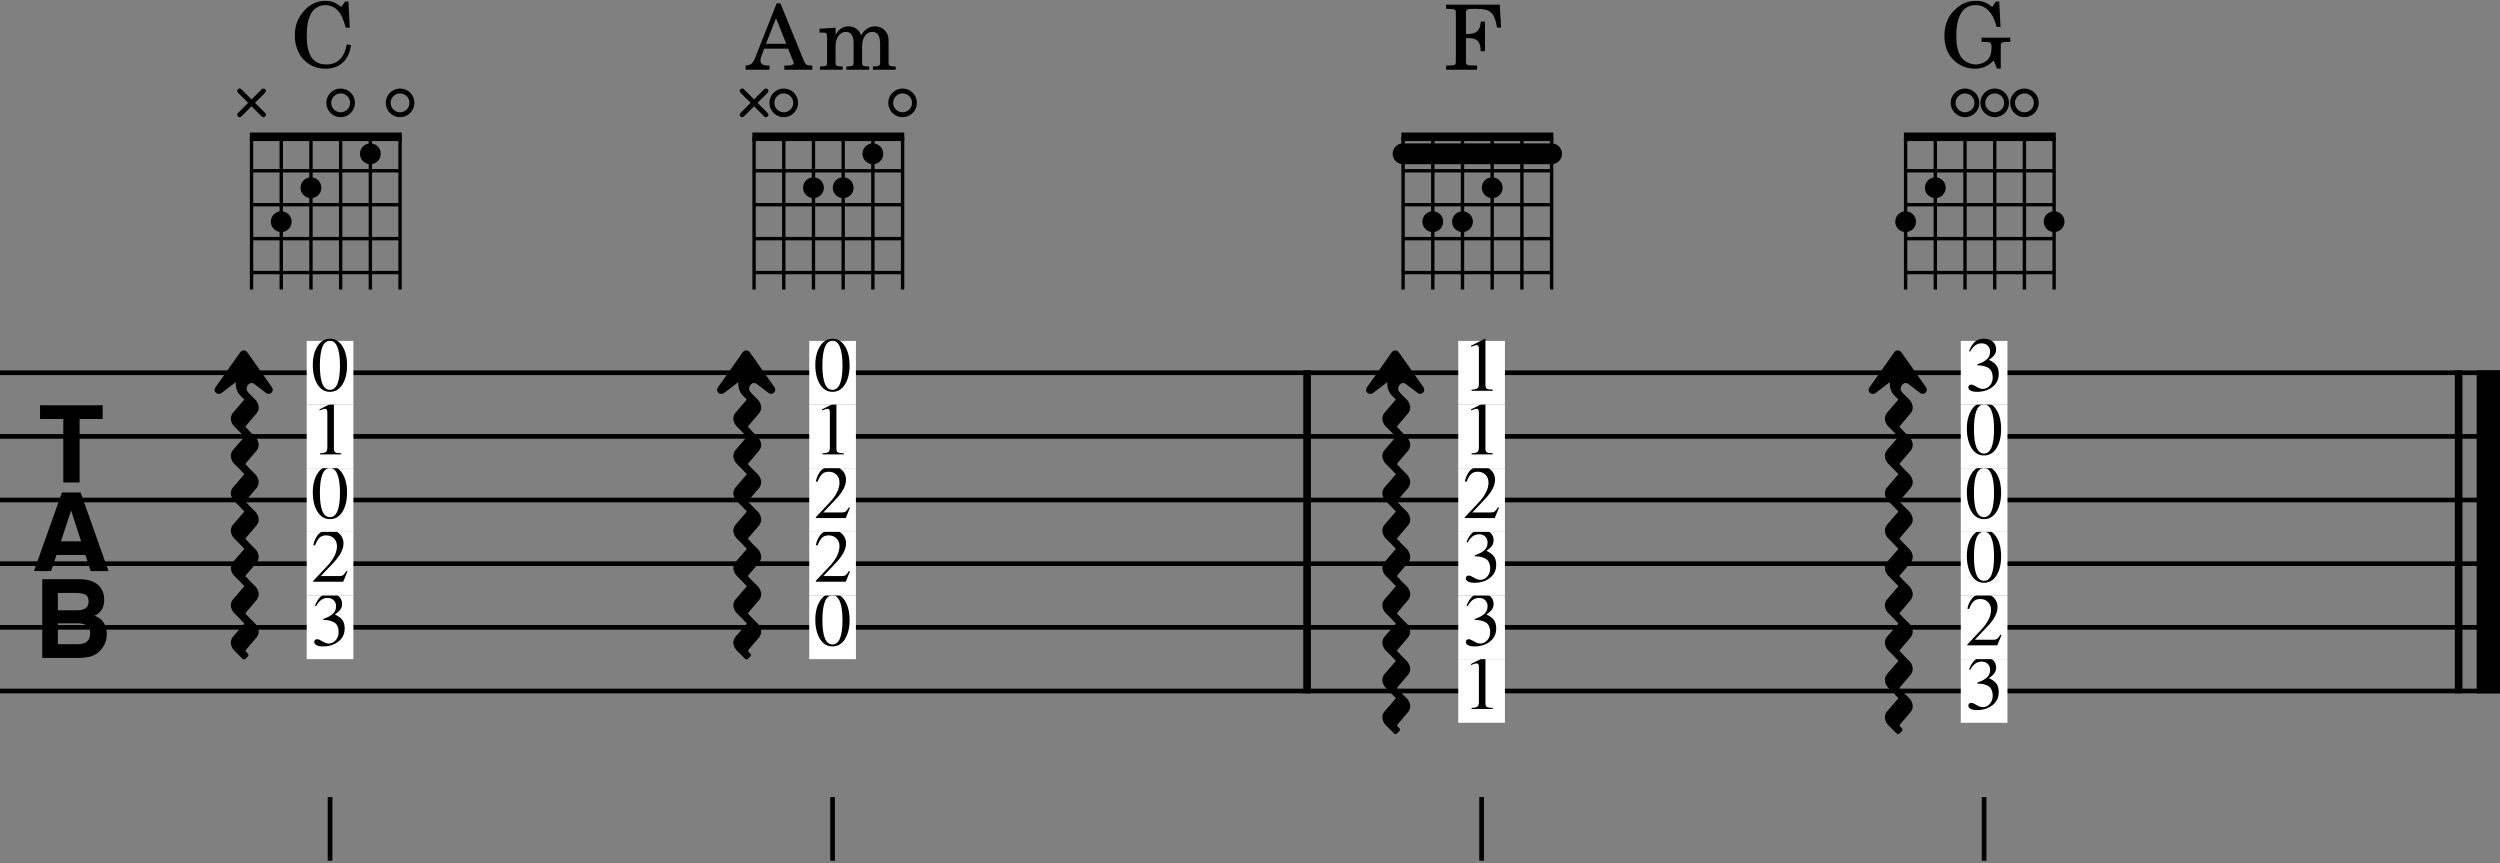 <?xml version="1.0" encoding="UTF-8" standalone="no"?>
<svg width="2078.59px" height="717.56px" viewBox="0 0 2078.59 717.56"
 xmlns="http://www.w3.org/2000/svg" xmlns:xlink="http://www.w3.org/1999/xlink" version="1.2" baseProfile="tiny">
<rect x="0" y="0" width="2078.59" height="717.56" fill="#808080" stroke="none"/>
<title>c-am-f-g-guitar-xl</title>
<desc>Generated by MuseScore 3.6.0</desc>
<path class="Measure" data-measure="1" fill-opacity="0" fill-rule="evenodd" d="M0,309.899 L1089.94,309.899 L1089.94,574.499 L0,574.499 L0,309.899 "/>
<path class="Measure" data-measure="2" fill-opacity="0" fill-rule="evenodd" d="M1089.94,309.899 L2078.59,309.899 L2078.59,574.499 L1089.94,574.499 L1089.94,309.899 "/>
<path class="Segment" data-measure="1" data-time="0" fill-opacity="0" fill-rule="evenodd" d="M232.082,309.899 L295.586,309.899 L295.586,574.499 L232.082,574.499 L232.082,309.899 "/>
<path class="Segment" data-measure="1" data-time="1000" fill-opacity="0" fill-rule="evenodd" d="M649.897,309.899 L713.401,309.899 L713.401,574.499 L649.897,574.499 L649.897,309.899 "/>
<path class="Segment" data-measure="2" data-time="2000" fill-opacity="0" fill-rule="evenodd" d="M1189.51,309.899 L1253.02,309.899 L1253.02,574.499 L1189.51,574.499 L1189.51,309.899 "/>
<path class="Segment" data-measure="2" data-time="3000" fill-opacity="0" fill-rule="evenodd" d="M1607.33,309.899 L1670.83,309.899 L1670.83,574.499 L1607.33,574.499 L1607.33,309.899 "/>
<polyline class="StaffLines" fill-opacity="0" stroke="#000000" stroke-width="3.88" stroke-linejoin="bevel" points="-8.52651e-14,309.899 2078.59,309.899"/>
<polyline class="StaffLines" fill-opacity="0" stroke="#000000" stroke-width="3.88" stroke-linejoin="bevel" points="-8.52651e-14,362.819 2078.59,362.819"/>
<polyline class="StaffLines" fill-opacity="0" stroke="#000000" stroke-width="3.88" stroke-linejoin="bevel" points="-8.52651e-14,415.739 2078.59,415.739"/>
<polyline class="StaffLines" fill-opacity="0" stroke="#000000" stroke-width="3.88" stroke-linejoin="bevel" points="-8.52651e-14,468.659 2078.59,468.659"/>
<polyline class="StaffLines" fill-opacity="0" stroke="#000000" stroke-width="3.88" stroke-linejoin="bevel" points="-8.52651e-14,521.579 2078.59,521.579"/>
<polyline class="StaffLines" fill-opacity="0" stroke="#000000" stroke-width="3.88" stroke-linejoin="bevel" points="-8.52651e-14,574.499 2078.59,574.499"/>
<polyline class="BarLine" fill-opacity="0" stroke="#000000" stroke-width="6.35" stroke-linejoin="bevel" points="1086.76,307.959 1086.76,576.44"/>
<polyline class="BarLine" fill-opacity="0" stroke="#000000" stroke-width="6.35" stroke-linejoin="bevel" points="2044.19,307.959 2044.19,576.44"/>
<polyline class="BarLine" fill-opacity="0" stroke="#000000" stroke-width="19.40" stroke-linejoin="bevel" points="2068.89,307.959 2068.89,576.44"/>
<path class="Arpeggio" transform="matrix(0,-1.411,1.411,0,215.065,545.206)" d="M23.797,-8.5 C23.797,-8.5 23.203,-9.203 22.406,-9.906 C22.094,-10.203 21.703,-10.297 21.406,-10.297 C21.094,-10.297 20.906,-10.203 20.703,-10 L19.594,-8.906 C19.406,-8.703 19.203,-8.594 19,-8.594 C18.594,-8.594 18.406,-8.906 18.406,-8.906 C18.406,-8.906 12,-14.406 11,-15.297 C9.906,-16.094 8.797,-16.406 7.797,-16.406 C5.703,-16.406 3.797,-15.203 3,-14.297 L-1.797,-9.5 C-2.094,-9.203 -2.203,-9 -2.203,-8.703 C-2.203,-8.203 -1.797,-7.797 -1.797,-7.797 C-1.797,-7.797 -1.203,-7.094 -0.406,-6.406 C-0.094,-6.094 0.203,-6 0.5,-6 C0.797,-6 1,-6.094 1.203,-6.297 L2.297,-7.406 C2.5,-7.594 2.703,-7.703 2.906,-7.703 C3.297,-7.703 3.594,-7.406 3.594,-7.406 C3.594,-7.406 10,-2 11,-1.094 C12.094,-0.297 13.203,0 14.203,0 C16.297,0 18.203,-1.203 19,-2.094 L23.797,-6.906 C24.094,-7.203 24.203,-7.5 24.203,-7.703 C24.203,-8.203 23.797,-8.5 23.797,-8.5"/>
<path class="Arpeggio" transform="matrix(0,-1.411,1.411,0,215.065,514.159)" d="M23.797,-8.5 C23.797,-8.5 23.203,-9.203 22.406,-9.906 C22.094,-10.203 21.703,-10.297 21.406,-10.297 C21.094,-10.297 20.906,-10.203 20.703,-10 L19.594,-8.906 C19.406,-8.703 19.203,-8.594 19,-8.594 C18.594,-8.594 18.406,-8.906 18.406,-8.906 C18.406,-8.906 12,-14.406 11,-15.297 C9.906,-16.094 8.797,-16.406 7.797,-16.406 C5.703,-16.406 3.797,-15.203 3,-14.297 L-1.797,-9.5 C-2.094,-9.203 -2.203,-9 -2.203,-8.703 C-2.203,-8.203 -1.797,-7.797 -1.797,-7.797 C-1.797,-7.797 -1.203,-7.094 -0.406,-6.406 C-0.094,-6.094 0.203,-6 0.5,-6 C0.797,-6 1,-6.094 1.203,-6.297 L2.297,-7.406 C2.5,-7.594 2.703,-7.703 2.906,-7.703 C3.297,-7.703 3.594,-7.406 3.594,-7.406 C3.594,-7.406 10,-2 11,-1.094 C12.094,-0.297 13.203,0 14.203,0 C16.297,0 18.203,-1.203 19,-2.094 L23.797,-6.906 C24.094,-7.203 24.203,-7.5 24.203,-7.703 C24.203,-8.203 23.797,-8.5 23.797,-8.5"/>
<path class="Arpeggio" transform="matrix(0,-1.411,1.411,0,215.065,483.113)" d="M23.797,-8.5 C23.797,-8.5 23.203,-9.203 22.406,-9.906 C22.094,-10.203 21.703,-10.297 21.406,-10.297 C21.094,-10.297 20.906,-10.203 20.703,-10 L19.594,-8.906 C19.406,-8.703 19.203,-8.594 19,-8.594 C18.594,-8.594 18.406,-8.906 18.406,-8.906 C18.406,-8.906 12,-14.406 11,-15.297 C9.906,-16.094 8.797,-16.406 7.797,-16.406 C5.703,-16.406 3.797,-15.203 3,-14.297 L-1.797,-9.5 C-2.094,-9.203 -2.203,-9 -2.203,-8.703 C-2.203,-8.203 -1.797,-7.797 -1.797,-7.797 C-1.797,-7.797 -1.203,-7.094 -0.406,-6.406 C-0.094,-6.094 0.203,-6 0.5,-6 C0.797,-6 1,-6.094 1.203,-6.297 L2.297,-7.406 C2.5,-7.594 2.703,-7.703 2.906,-7.703 C3.297,-7.703 3.594,-7.406 3.594,-7.406 C3.594,-7.406 10,-2 11,-1.094 C12.094,-0.297 13.203,0 14.203,0 C16.297,0 18.203,-1.203 19,-2.094 L23.797,-6.906 C24.094,-7.203 24.203,-7.5 24.203,-7.703 C24.203,-8.203 23.797,-8.5 23.797,-8.5"/>
<path class="Arpeggio" transform="matrix(0,-1.411,1.411,0,215.065,452.067)" d="M23.797,-8.5 C23.797,-8.5 23.203,-9.203 22.406,-9.906 C22.094,-10.203 21.703,-10.297 21.406,-10.297 C21.094,-10.297 20.906,-10.203 20.703,-10 L19.594,-8.906 C19.406,-8.703 19.203,-8.594 19,-8.594 C18.594,-8.594 18.406,-8.906 18.406,-8.906 C18.406,-8.906 12,-14.406 11,-15.297 C9.906,-16.094 8.797,-16.406 7.797,-16.406 C5.703,-16.406 3.797,-15.203 3,-14.297 L-1.797,-9.5 C-2.094,-9.203 -2.203,-9 -2.203,-8.703 C-2.203,-8.203 -1.797,-7.797 -1.797,-7.797 C-1.797,-7.797 -1.203,-7.094 -0.406,-6.406 C-0.094,-6.094 0.203,-6 0.5,-6 C0.797,-6 1,-6.094 1.203,-6.297 L2.297,-7.406 C2.5,-7.594 2.703,-7.703 2.906,-7.703 C3.297,-7.703 3.594,-7.406 3.594,-7.406 C3.594,-7.406 10,-2 11,-1.094 C12.094,-0.297 13.203,0 14.203,0 C16.297,0 18.203,-1.203 19,-2.094 L23.797,-6.906 C24.094,-7.203 24.203,-7.5 24.203,-7.703 C24.203,-8.203 23.797,-8.5 23.797,-8.5"/>
<path class="Arpeggio" transform="matrix(0,-1.411,1.411,0,215.065,421.02)" d="M23.797,-8.5 C23.797,-8.5 23.203,-9.203 22.406,-9.906 C22.094,-10.203 21.703,-10.297 21.406,-10.297 C21.094,-10.297 20.906,-10.203 20.703,-10 L19.594,-8.906 C19.406,-8.703 19.203,-8.594 19,-8.594 C18.594,-8.594 18.406,-8.906 18.406,-8.906 C18.406,-8.906 12,-14.406 11,-15.297 C9.906,-16.094 8.797,-16.406 7.797,-16.406 C5.703,-16.406 3.797,-15.203 3,-14.297 L-1.797,-9.5 C-2.094,-9.203 -2.203,-9 -2.203,-8.703 C-2.203,-8.203 -1.797,-7.797 -1.797,-7.797 C-1.797,-7.797 -1.203,-7.094 -0.406,-6.406 C-0.094,-6.094 0.203,-6 0.5,-6 C0.797,-6 1,-6.094 1.203,-6.297 L2.297,-7.406 C2.5,-7.594 2.703,-7.703 2.906,-7.703 C3.297,-7.703 3.594,-7.406 3.594,-7.406 C3.594,-7.406 10,-2 11,-1.094 C12.094,-0.297 13.203,0 14.203,0 C16.297,0 18.203,-1.203 19,-2.094 L23.797,-6.906 C24.094,-7.203 24.203,-7.5 24.203,-7.703 C24.203,-8.203 23.797,-8.5 23.797,-8.5"/>
<path class="Arpeggio" transform="matrix(0,-1.411,1.411,0,215.065,389.974)" d="M23.797,-8.5 C23.797,-8.5 23.203,-9.203 22.406,-9.906 C22.094,-10.203 21.703,-10.297 21.406,-10.297 C21.094,-10.297 20.906,-10.203 20.703,-10 L19.594,-8.906 C19.406,-8.703 19.203,-8.594 19,-8.594 C18.594,-8.594 18.406,-8.906 18.406,-8.906 C18.406,-8.906 12,-14.406 11,-15.297 C9.906,-16.094 8.797,-16.406 7.797,-16.406 C5.703,-16.406 3.797,-15.203 3,-14.297 L-1.797,-9.5 C-2.094,-9.203 -2.203,-9 -2.203,-8.703 C-2.203,-8.203 -1.797,-7.797 -1.797,-7.797 C-1.797,-7.797 -1.203,-7.094 -0.406,-6.406 C-0.094,-6.094 0.203,-6 0.5,-6 C0.797,-6 1,-6.094 1.203,-6.297 L2.297,-7.406 C2.5,-7.594 2.703,-7.703 2.906,-7.703 C3.297,-7.703 3.594,-7.406 3.594,-7.406 C3.594,-7.406 10,-2 11,-1.094 C12.094,-0.297 13.203,0 14.203,0 C16.297,0 18.203,-1.203 19,-2.094 L23.797,-6.906 C24.094,-7.203 24.203,-7.5 24.203,-7.703 C24.203,-8.203 23.797,-8.5 23.797,-8.5"/>
<path class="Arpeggio" transform="matrix(0,-1.411,1.411,0,215.065,358.927)" d="M23.797,-8.5 C23.797,-8.5 23.203,-9.203 22.406,-9.906 C22.094,-10.203 21.703,-10.297 21.406,-10.297 C21.094,-10.297 20.906,-10.203 20.703,-10 L19.594,-8.906 C19.406,-8.703 19.203,-8.594 19,-8.594 C18.594,-8.594 18.406,-8.906 18.406,-8.906 C18.406,-8.906 12,-14.406 11,-15.297 C9.906,-16.094 8.797,-16.406 7.797,-16.406 C5.703,-16.406 3.797,-15.203 3,-14.297 L-1.797,-9.5 C-2.094,-9.203 -2.203,-9 -2.203,-8.703 C-2.203,-8.203 -1.797,-7.797 -1.797,-7.797 C-1.797,-7.797 -1.203,-7.094 -0.406,-6.406 C-0.094,-6.094 0.203,-6 0.5,-6 C0.797,-6 1,-6.094 1.203,-6.297 L2.297,-7.406 C2.5,-7.594 2.703,-7.703 2.906,-7.703 C3.297,-7.703 3.594,-7.406 3.594,-7.406 C3.594,-7.406 10,-2 11,-1.094 C12.094,-0.297 13.203,0 14.203,0 C16.297,0 18.203,-1.203 19,-2.094 L23.797,-6.906 C24.094,-7.203 24.203,-7.5 24.203,-7.703 C24.203,-8.203 23.797,-8.5 23.797,-8.5"/>
<path class="Arpeggio" transform="matrix(0,-1.411,1.411,0,215.065,327.881)" d="M24.906,-10.797 L4.094,-25.5 C3.703,-25.703 3.094,-26 2.703,-26 C1.297,-26 0.297,-24.906 0.297,-23.5 C0.297,-23.094 0.406,-22.406 0.703,-22 L7.203,-13.5 L6.203,-13.5 C3.5,-13.5 1.297,-12.5 0,-11.406 C-0.594,-10.906 -1.594,-9.906 -2.094,-9.297 C-2.297,-9 -2.406,-8.594 -2.406,-8.406 C-2.406,-7.906 -2.094,-7.703 -2.094,-7.703 C-1.703,-7.297 -1.094,-6.594 -0.703,-6.297 C-0.297,-6 0,-5.906 0.297,-5.906 C0.594,-5.906 0.797,-6 1,-6.094 C1.703,-6.797 2.5,-7.094 3.297,-7.094 C5.094,-7.094 6.703,-5.703 6.703,-4.094 C6.703,-3.594 6.5,-3.094 6.203,-2.703 L0.797,4.406 C0.5,4.797 0.297,5.406 0.297,5.906 C0.297,7.203 1.406,8.297 2.703,8.297 C3.094,8.297 3.703,8.094 4.094,7.906 L24.906,-6.797 C25.5,-7.203 25.906,-8.094 25.906,-8.797 C25.906,-9.5 25.5,-10.406 24.906,-10.797"/>
<path class="Arpeggio" transform="matrix(0,-1.411,1.411,0,632.88,545.206)" d="M23.797,-8.5 C23.797,-8.5 23.203,-9.203 22.406,-9.906 C22.094,-10.203 21.703,-10.297 21.406,-10.297 C21.094,-10.297 20.906,-10.203 20.703,-10 L19.594,-8.906 C19.406,-8.703 19.203,-8.594 19,-8.594 C18.594,-8.594 18.406,-8.906 18.406,-8.906 C18.406,-8.906 12,-14.406 11,-15.297 C9.906,-16.094 8.797,-16.406 7.797,-16.406 C5.703,-16.406 3.797,-15.203 3,-14.297 L-1.797,-9.5 C-2.094,-9.203 -2.203,-9 -2.203,-8.703 C-2.203,-8.203 -1.797,-7.797 -1.797,-7.797 C-1.797,-7.797 -1.203,-7.094 -0.406,-6.406 C-0.094,-6.094 0.203,-6 0.5,-6 C0.797,-6 1,-6.094 1.203,-6.297 L2.297,-7.406 C2.5,-7.594 2.703,-7.703 2.906,-7.703 C3.297,-7.703 3.594,-7.406 3.594,-7.406 C3.594,-7.406 10,-2 11,-1.094 C12.094,-0.297 13.203,0 14.203,0 C16.297,0 18.203,-1.203 19,-2.094 L23.797,-6.906 C24.094,-7.203 24.203,-7.5 24.203,-7.703 C24.203,-8.203 23.797,-8.5 23.797,-8.5"/>
<path class="Arpeggio" transform="matrix(0,-1.411,1.411,0,632.88,514.159)" d="M23.797,-8.5 C23.797,-8.5 23.203,-9.203 22.406,-9.906 C22.094,-10.203 21.703,-10.297 21.406,-10.297 C21.094,-10.297 20.906,-10.203 20.703,-10 L19.594,-8.906 C19.406,-8.703 19.203,-8.594 19,-8.594 C18.594,-8.594 18.406,-8.906 18.406,-8.906 C18.406,-8.906 12,-14.406 11,-15.297 C9.906,-16.094 8.797,-16.406 7.797,-16.406 C5.703,-16.406 3.797,-15.203 3,-14.297 L-1.797,-9.5 C-2.094,-9.203 -2.203,-9 -2.203,-8.703 C-2.203,-8.203 -1.797,-7.797 -1.797,-7.797 C-1.797,-7.797 -1.203,-7.094 -0.406,-6.406 C-0.094,-6.094 0.203,-6 0.5,-6 C0.797,-6 1,-6.094 1.203,-6.297 L2.297,-7.406 C2.5,-7.594 2.703,-7.703 2.906,-7.703 C3.297,-7.703 3.594,-7.406 3.594,-7.406 C3.594,-7.406 10,-2 11,-1.094 C12.094,-0.297 13.203,0 14.203,0 C16.297,0 18.203,-1.203 19,-2.094 L23.797,-6.906 C24.094,-7.203 24.203,-7.5 24.203,-7.703 C24.203,-8.203 23.797,-8.5 23.797,-8.5"/>
<path class="Arpeggio" transform="matrix(0,-1.411,1.411,0,632.88,483.113)" d="M23.797,-8.5 C23.797,-8.5 23.203,-9.203 22.406,-9.906 C22.094,-10.203 21.703,-10.297 21.406,-10.297 C21.094,-10.297 20.906,-10.203 20.703,-10 L19.594,-8.906 C19.406,-8.703 19.203,-8.594 19,-8.594 C18.594,-8.594 18.406,-8.906 18.406,-8.906 C18.406,-8.906 12,-14.406 11,-15.297 C9.906,-16.094 8.797,-16.406 7.797,-16.406 C5.703,-16.406 3.797,-15.203 3,-14.297 L-1.797,-9.5 C-2.094,-9.203 -2.203,-9 -2.203,-8.703 C-2.203,-8.203 -1.797,-7.797 -1.797,-7.797 C-1.797,-7.797 -1.203,-7.094 -0.406,-6.406 C-0.094,-6.094 0.203,-6 0.5,-6 C0.797,-6 1,-6.094 1.203,-6.297 L2.297,-7.406 C2.5,-7.594 2.703,-7.703 2.906,-7.703 C3.297,-7.703 3.594,-7.406 3.594,-7.406 C3.594,-7.406 10,-2 11,-1.094 C12.094,-0.297 13.203,0 14.203,0 C16.297,0 18.203,-1.203 19,-2.094 L23.797,-6.906 C24.094,-7.203 24.203,-7.5 24.203,-7.703 C24.203,-8.203 23.797,-8.5 23.797,-8.5"/>
<path class="Arpeggio" transform="matrix(0,-1.411,1.411,0,632.88,452.067)" d="M23.797,-8.5 C23.797,-8.5 23.203,-9.203 22.406,-9.906 C22.094,-10.203 21.703,-10.297 21.406,-10.297 C21.094,-10.297 20.906,-10.203 20.703,-10 L19.594,-8.906 C19.406,-8.703 19.203,-8.594 19,-8.594 C18.594,-8.594 18.406,-8.906 18.406,-8.906 C18.406,-8.906 12,-14.406 11,-15.297 C9.906,-16.094 8.797,-16.406 7.797,-16.406 C5.703,-16.406 3.797,-15.203 3,-14.297 L-1.797,-9.5 C-2.094,-9.203 -2.203,-9 -2.203,-8.703 C-2.203,-8.203 -1.797,-7.797 -1.797,-7.797 C-1.797,-7.797 -1.203,-7.094 -0.406,-6.406 C-0.094,-6.094 0.203,-6 0.5,-6 C0.797,-6 1,-6.094 1.203,-6.297 L2.297,-7.406 C2.5,-7.594 2.703,-7.703 2.906,-7.703 C3.297,-7.703 3.594,-7.406 3.594,-7.406 C3.594,-7.406 10,-2 11,-1.094 C12.094,-0.297 13.203,0 14.203,0 C16.297,0 18.203,-1.203 19,-2.094 L23.797,-6.906 C24.094,-7.203 24.203,-7.5 24.203,-7.703 C24.203,-8.203 23.797,-8.5 23.797,-8.5"/>
<path class="Arpeggio" transform="matrix(0,-1.411,1.411,0,632.88,421.02)" d="M23.797,-8.5 C23.797,-8.5 23.203,-9.203 22.406,-9.906 C22.094,-10.203 21.703,-10.297 21.406,-10.297 C21.094,-10.297 20.906,-10.203 20.703,-10 L19.594,-8.906 C19.406,-8.703 19.203,-8.594 19,-8.594 C18.594,-8.594 18.406,-8.906 18.406,-8.906 C18.406,-8.906 12,-14.406 11,-15.297 C9.906,-16.094 8.797,-16.406 7.797,-16.406 C5.703,-16.406 3.797,-15.203 3,-14.297 L-1.797,-9.5 C-2.094,-9.203 -2.203,-9 -2.203,-8.703 C-2.203,-8.203 -1.797,-7.797 -1.797,-7.797 C-1.797,-7.797 -1.203,-7.094 -0.406,-6.406 C-0.094,-6.094 0.203,-6 0.5,-6 C0.797,-6 1,-6.094 1.203,-6.297 L2.297,-7.406 C2.5,-7.594 2.703,-7.703 2.906,-7.703 C3.297,-7.703 3.594,-7.406 3.594,-7.406 C3.594,-7.406 10,-2 11,-1.094 C12.094,-0.297 13.203,0 14.203,0 C16.297,0 18.203,-1.203 19,-2.094 L23.797,-6.906 C24.094,-7.203 24.203,-7.5 24.203,-7.703 C24.203,-8.203 23.797,-8.5 23.797,-8.5"/>
<path class="Arpeggio" transform="matrix(0,-1.411,1.411,0,632.88,389.974)" d="M23.797,-8.5 C23.797,-8.5 23.203,-9.203 22.406,-9.906 C22.094,-10.203 21.703,-10.297 21.406,-10.297 C21.094,-10.297 20.906,-10.203 20.703,-10 L19.594,-8.906 C19.406,-8.703 19.203,-8.594 19,-8.594 C18.594,-8.594 18.406,-8.906 18.406,-8.906 C18.406,-8.906 12,-14.406 11,-15.297 C9.906,-16.094 8.797,-16.406 7.797,-16.406 C5.703,-16.406 3.797,-15.203 3,-14.297 L-1.797,-9.5 C-2.094,-9.203 -2.203,-9 -2.203,-8.703 C-2.203,-8.203 -1.797,-7.797 -1.797,-7.797 C-1.797,-7.797 -1.203,-7.094 -0.406,-6.406 C-0.094,-6.094 0.203,-6 0.5,-6 C0.797,-6 1,-6.094 1.203,-6.297 L2.297,-7.406 C2.5,-7.594 2.703,-7.703 2.906,-7.703 C3.297,-7.703 3.594,-7.406 3.594,-7.406 C3.594,-7.406 10,-2 11,-1.094 C12.094,-0.297 13.203,0 14.203,0 C16.297,0 18.203,-1.203 19,-2.094 L23.797,-6.906 C24.094,-7.203 24.203,-7.5 24.203,-7.703 C24.203,-8.203 23.797,-8.5 23.797,-8.5"/>
<path class="Arpeggio" transform="matrix(0,-1.411,1.411,0,632.88,358.927)" d="M23.797,-8.5 C23.797,-8.5 23.203,-9.203 22.406,-9.906 C22.094,-10.203 21.703,-10.297 21.406,-10.297 C21.094,-10.297 20.906,-10.203 20.703,-10 L19.594,-8.906 C19.406,-8.703 19.203,-8.594 19,-8.594 C18.594,-8.594 18.406,-8.906 18.406,-8.906 C18.406,-8.906 12,-14.406 11,-15.297 C9.906,-16.094 8.797,-16.406 7.797,-16.406 C5.703,-16.406 3.797,-15.203 3,-14.297 L-1.797,-9.5 C-2.094,-9.203 -2.203,-9 -2.203,-8.703 C-2.203,-8.203 -1.797,-7.797 -1.797,-7.797 C-1.797,-7.797 -1.203,-7.094 -0.406,-6.406 C-0.094,-6.094 0.203,-6 0.5,-6 C0.797,-6 1,-6.094 1.203,-6.297 L2.297,-7.406 C2.5,-7.594 2.703,-7.703 2.906,-7.703 C3.297,-7.703 3.594,-7.406 3.594,-7.406 C3.594,-7.406 10,-2 11,-1.094 C12.094,-0.297 13.203,0 14.203,0 C16.297,0 18.203,-1.203 19,-2.094 L23.797,-6.906 C24.094,-7.203 24.203,-7.5 24.203,-7.703 C24.203,-8.203 23.797,-8.5 23.797,-8.5"/>
<path class="Arpeggio" transform="matrix(0,-1.411,1.411,0,632.88,327.881)" d="M24.906,-10.797 L4.094,-25.5 C3.703,-25.703 3.094,-26 2.703,-26 C1.297,-26 0.297,-24.906 0.297,-23.5 C0.297,-23.094 0.406,-22.406 0.703,-22 L7.203,-13.5 L6.203,-13.5 C3.5,-13.5 1.297,-12.5 0,-11.406 C-0.594,-10.906 -1.594,-9.906 -2.094,-9.297 C-2.297,-9 -2.406,-8.594 -2.406,-8.406 C-2.406,-7.906 -2.094,-7.703 -2.094,-7.703 C-1.703,-7.297 -1.094,-6.594 -0.703,-6.297 C-0.297,-6 0,-5.906 0.297,-5.906 C0.594,-5.906 0.797,-6 1,-6.094 C1.703,-6.797 2.5,-7.094 3.297,-7.094 C5.094,-7.094 6.703,-5.703 6.703,-4.094 C6.703,-3.594 6.5,-3.094 6.203,-2.703 L0.797,4.406 C0.5,4.797 0.297,5.406 0.297,5.906 C0.297,7.203 1.406,8.297 2.703,8.297 C3.094,8.297 3.703,8.094 4.094,7.906 L24.906,-6.797 C25.5,-7.203 25.906,-8.094 25.906,-8.797 C25.906,-9.5 25.5,-10.406 24.906,-10.797"/>
<path class="Arpeggio" transform="matrix(0,-1.411,1.411,0,1172.49,607.299)" d="M23.797,-8.5 C23.797,-8.5 23.203,-9.203 22.406,-9.906 C22.094,-10.203 21.703,-10.297 21.406,-10.297 C21.094,-10.297 20.906,-10.203 20.703,-10 L19.594,-8.906 C19.406,-8.703 19.203,-8.594 19,-8.594 C18.594,-8.594 18.406,-8.906 18.406,-8.906 C18.406,-8.906 12,-14.406 11,-15.297 C9.906,-16.094 8.797,-16.406 7.797,-16.406 C5.703,-16.406 3.797,-15.203 3,-14.297 L-1.797,-9.5 C-2.094,-9.203 -2.203,-9 -2.203,-8.703 C-2.203,-8.203 -1.797,-7.797 -1.797,-7.797 C-1.797,-7.797 -1.203,-7.094 -0.406,-6.406 C-0.094,-6.094 0.203,-6 0.5,-6 C0.797,-6 1,-6.094 1.203,-6.297 L2.297,-7.406 C2.5,-7.594 2.703,-7.703 2.906,-7.703 C3.297,-7.703 3.594,-7.406 3.594,-7.406 C3.594,-7.406 10,-2 11,-1.094 C12.094,-0.297 13.203,0 14.203,0 C16.297,0 18.203,-1.203 19,-2.094 L23.797,-6.906 C24.094,-7.203 24.203,-7.5 24.203,-7.703 C24.203,-8.203 23.797,-8.5 23.797,-8.5"/>
<path class="Arpeggio" transform="matrix(0,-1.411,1.411,0,1172.49,576.252)" d="M23.797,-8.5 C23.797,-8.5 23.203,-9.203 22.406,-9.906 C22.094,-10.203 21.703,-10.297 21.406,-10.297 C21.094,-10.297 20.906,-10.203 20.703,-10 L19.594,-8.906 C19.406,-8.703 19.203,-8.594 19,-8.594 C18.594,-8.594 18.406,-8.906 18.406,-8.906 C18.406,-8.906 12,-14.406 11,-15.297 C9.906,-16.094 8.797,-16.406 7.797,-16.406 C5.703,-16.406 3.797,-15.203 3,-14.297 L-1.797,-9.5 C-2.094,-9.203 -2.203,-9 -2.203,-8.703 C-2.203,-8.203 -1.797,-7.797 -1.797,-7.797 C-1.797,-7.797 -1.203,-7.094 -0.406,-6.406 C-0.094,-6.094 0.203,-6 0.5,-6 C0.797,-6 1,-6.094 1.203,-6.297 L2.297,-7.406 C2.5,-7.594 2.703,-7.703 2.906,-7.703 C3.297,-7.703 3.594,-7.406 3.594,-7.406 C3.594,-7.406 10,-2 11,-1.094 C12.094,-0.297 13.203,0 14.203,0 C16.297,0 18.203,-1.203 19,-2.094 L23.797,-6.906 C24.094,-7.203 24.203,-7.5 24.203,-7.703 C24.203,-8.203 23.797,-8.5 23.797,-8.5"/>
<path class="Arpeggio" transform="matrix(0,-1.411,1.411,0,1172.49,545.206)" d="M23.797,-8.5 C23.797,-8.5 23.203,-9.203 22.406,-9.906 C22.094,-10.203 21.703,-10.297 21.406,-10.297 C21.094,-10.297 20.906,-10.203 20.703,-10 L19.594,-8.906 C19.406,-8.703 19.203,-8.594 19,-8.594 C18.594,-8.594 18.406,-8.906 18.406,-8.906 C18.406,-8.906 12,-14.406 11,-15.297 C9.906,-16.094 8.797,-16.406 7.797,-16.406 C5.703,-16.406 3.797,-15.203 3,-14.297 L-1.797,-9.5 C-2.094,-9.203 -2.203,-9 -2.203,-8.703 C-2.203,-8.203 -1.797,-7.797 -1.797,-7.797 C-1.797,-7.797 -1.203,-7.094 -0.406,-6.406 C-0.094,-6.094 0.203,-6 0.5,-6 C0.797,-6 1,-6.094 1.203,-6.297 L2.297,-7.406 C2.5,-7.594 2.703,-7.703 2.906,-7.703 C3.297,-7.703 3.594,-7.406 3.594,-7.406 C3.594,-7.406 10,-2 11,-1.094 C12.094,-0.297 13.203,0 14.203,0 C16.297,0 18.203,-1.203 19,-2.094 L23.797,-6.906 C24.094,-7.203 24.203,-7.5 24.203,-7.703 C24.203,-8.203 23.797,-8.5 23.797,-8.5"/>
<path class="Arpeggio" transform="matrix(0,-1.411,1.411,0,1172.49,514.159)" d="M23.797,-8.5 C23.797,-8.5 23.203,-9.203 22.406,-9.906 C22.094,-10.203 21.703,-10.297 21.406,-10.297 C21.094,-10.297 20.906,-10.203 20.703,-10 L19.594,-8.906 C19.406,-8.703 19.203,-8.594 19,-8.594 C18.594,-8.594 18.406,-8.906 18.406,-8.906 C18.406,-8.906 12,-14.406 11,-15.297 C9.906,-16.094 8.797,-16.406 7.797,-16.406 C5.703,-16.406 3.797,-15.203 3,-14.297 L-1.797,-9.5 C-2.094,-9.203 -2.203,-9 -2.203,-8.703 C-2.203,-8.203 -1.797,-7.797 -1.797,-7.797 C-1.797,-7.797 -1.203,-7.094 -0.406,-6.406 C-0.094,-6.094 0.203,-6 0.5,-6 C0.797,-6 1,-6.094 1.203,-6.297 L2.297,-7.406 C2.5,-7.594 2.703,-7.703 2.906,-7.703 C3.297,-7.703 3.594,-7.406 3.594,-7.406 C3.594,-7.406 10,-2 11,-1.094 C12.094,-0.297 13.203,0 14.203,0 C16.297,0 18.203,-1.203 19,-2.094 L23.797,-6.906 C24.094,-7.203 24.203,-7.5 24.203,-7.703 C24.203,-8.203 23.797,-8.5 23.797,-8.5"/>
<path class="Arpeggio" transform="matrix(0,-1.411,1.411,0,1172.49,483.113)" d="M23.797,-8.5 C23.797,-8.5 23.203,-9.203 22.406,-9.906 C22.094,-10.203 21.703,-10.297 21.406,-10.297 C21.094,-10.297 20.906,-10.203 20.703,-10 L19.594,-8.906 C19.406,-8.703 19.203,-8.594 19,-8.594 C18.594,-8.594 18.406,-8.906 18.406,-8.906 C18.406,-8.906 12,-14.406 11,-15.297 C9.906,-16.094 8.797,-16.406 7.797,-16.406 C5.703,-16.406 3.797,-15.203 3,-14.297 L-1.797,-9.5 C-2.094,-9.203 -2.203,-9 -2.203,-8.703 C-2.203,-8.203 -1.797,-7.797 -1.797,-7.797 C-1.797,-7.797 -1.203,-7.094 -0.406,-6.406 C-0.094,-6.094 0.203,-6 0.5,-6 C0.797,-6 1,-6.094 1.203,-6.297 L2.297,-7.406 C2.5,-7.594 2.703,-7.703 2.906,-7.703 C3.297,-7.703 3.594,-7.406 3.594,-7.406 C3.594,-7.406 10,-2 11,-1.094 C12.094,-0.297 13.203,0 14.203,0 C16.297,0 18.203,-1.203 19,-2.094 L23.797,-6.906 C24.094,-7.203 24.203,-7.5 24.203,-7.703 C24.203,-8.203 23.797,-8.5 23.797,-8.5"/>
<path class="Arpeggio" transform="matrix(0,-1.411,1.411,0,1172.49,452.067)" d="M23.797,-8.5 C23.797,-8.5 23.203,-9.203 22.406,-9.906 C22.094,-10.203 21.703,-10.297 21.406,-10.297 C21.094,-10.297 20.906,-10.203 20.703,-10 L19.594,-8.906 C19.406,-8.703 19.203,-8.594 19,-8.594 C18.594,-8.594 18.406,-8.906 18.406,-8.906 C18.406,-8.906 12,-14.406 11,-15.297 C9.906,-16.094 8.797,-16.406 7.797,-16.406 C5.703,-16.406 3.797,-15.203 3,-14.297 L-1.797,-9.5 C-2.094,-9.203 -2.203,-9 -2.203,-8.703 C-2.203,-8.203 -1.797,-7.797 -1.797,-7.797 C-1.797,-7.797 -1.203,-7.094 -0.406,-6.406 C-0.094,-6.094 0.203,-6 0.5,-6 C0.797,-6 1,-6.094 1.203,-6.297 L2.297,-7.406 C2.5,-7.594 2.703,-7.703 2.906,-7.703 C3.297,-7.703 3.594,-7.406 3.594,-7.406 C3.594,-7.406 10,-2 11,-1.094 C12.094,-0.297 13.203,0 14.203,0 C16.297,0 18.203,-1.203 19,-2.094 L23.797,-6.906 C24.094,-7.203 24.203,-7.5 24.203,-7.703 C24.203,-8.203 23.797,-8.5 23.797,-8.5"/>
<path class="Arpeggio" transform="matrix(0,-1.411,1.411,0,1172.49,421.02)" d="M23.797,-8.5 C23.797,-8.5 23.203,-9.203 22.406,-9.906 C22.094,-10.203 21.703,-10.297 21.406,-10.297 C21.094,-10.297 20.906,-10.203 20.703,-10 L19.594,-8.906 C19.406,-8.703 19.203,-8.594 19,-8.594 C18.594,-8.594 18.406,-8.906 18.406,-8.906 C18.406,-8.906 12,-14.406 11,-15.297 C9.906,-16.094 8.797,-16.406 7.797,-16.406 C5.703,-16.406 3.797,-15.203 3,-14.297 L-1.797,-9.5 C-2.094,-9.203 -2.203,-9 -2.203,-8.703 C-2.203,-8.203 -1.797,-7.797 -1.797,-7.797 C-1.797,-7.797 -1.203,-7.094 -0.406,-6.406 C-0.094,-6.094 0.203,-6 0.5,-6 C0.797,-6 1,-6.094 1.203,-6.297 L2.297,-7.406 C2.5,-7.594 2.703,-7.703 2.906,-7.703 C3.297,-7.703 3.594,-7.406 3.594,-7.406 C3.594,-7.406 10,-2 11,-1.094 C12.094,-0.297 13.203,0 14.203,0 C16.297,0 18.203,-1.203 19,-2.094 L23.797,-6.906 C24.094,-7.203 24.203,-7.5 24.203,-7.703 C24.203,-8.203 23.797,-8.5 23.797,-8.5"/>
<path class="Arpeggio" transform="matrix(0,-1.411,1.411,0,1172.49,389.974)" d="M23.797,-8.5 C23.797,-8.5 23.203,-9.203 22.406,-9.906 C22.094,-10.203 21.703,-10.297 21.406,-10.297 C21.094,-10.297 20.906,-10.203 20.703,-10 L19.594,-8.906 C19.406,-8.703 19.203,-8.594 19,-8.594 C18.594,-8.594 18.406,-8.906 18.406,-8.906 C18.406,-8.906 12,-14.406 11,-15.297 C9.906,-16.094 8.797,-16.406 7.797,-16.406 C5.703,-16.406 3.797,-15.203 3,-14.297 L-1.797,-9.5 C-2.094,-9.203 -2.203,-9 -2.203,-8.703 C-2.203,-8.203 -1.797,-7.797 -1.797,-7.797 C-1.797,-7.797 -1.203,-7.094 -0.406,-6.406 C-0.094,-6.094 0.203,-6 0.5,-6 C0.797,-6 1,-6.094 1.203,-6.297 L2.297,-7.406 C2.5,-7.594 2.703,-7.703 2.906,-7.703 C3.297,-7.703 3.594,-7.406 3.594,-7.406 C3.594,-7.406 10,-2 11,-1.094 C12.094,-0.297 13.203,0 14.203,0 C16.297,0 18.203,-1.203 19,-2.094 L23.797,-6.906 C24.094,-7.203 24.203,-7.5 24.203,-7.703 C24.203,-8.203 23.797,-8.5 23.797,-8.5"/>
<path class="Arpeggio" transform="matrix(0,-1.411,1.411,0,1172.49,358.927)" d="M23.797,-8.5 C23.797,-8.5 23.203,-9.203 22.406,-9.906 C22.094,-10.203 21.703,-10.297 21.406,-10.297 C21.094,-10.297 20.906,-10.203 20.703,-10 L19.594,-8.906 C19.406,-8.703 19.203,-8.594 19,-8.594 C18.594,-8.594 18.406,-8.906 18.406,-8.906 C18.406,-8.906 12,-14.406 11,-15.297 C9.906,-16.094 8.797,-16.406 7.797,-16.406 C5.703,-16.406 3.797,-15.203 3,-14.297 L-1.797,-9.5 C-2.094,-9.203 -2.203,-9 -2.203,-8.703 C-2.203,-8.203 -1.797,-7.797 -1.797,-7.797 C-1.797,-7.797 -1.203,-7.094 -0.406,-6.406 C-0.094,-6.094 0.203,-6 0.5,-6 C0.797,-6 1,-6.094 1.203,-6.297 L2.297,-7.406 C2.5,-7.594 2.703,-7.703 2.906,-7.703 C3.297,-7.703 3.594,-7.406 3.594,-7.406 C3.594,-7.406 10,-2 11,-1.094 C12.094,-0.297 13.203,0 14.203,0 C16.297,0 18.203,-1.203 19,-2.094 L23.797,-6.906 C24.094,-7.203 24.203,-7.5 24.203,-7.703 C24.203,-8.203 23.797,-8.5 23.797,-8.5"/>
<path class="Arpeggio" transform="matrix(0,-1.411,1.411,0,1172.49,327.881)" d="M24.906,-10.797 L4.094,-25.5 C3.703,-25.703 3.094,-26 2.703,-26 C1.297,-26 0.297,-24.906 0.297,-23.5 C0.297,-23.094 0.406,-22.406 0.703,-22 L7.203,-13.5 L6.203,-13.5 C3.5,-13.5 1.297,-12.5 0,-11.406 C-0.594,-10.906 -1.594,-9.906 -2.094,-9.297 C-2.297,-9 -2.406,-8.594 -2.406,-8.406 C-2.406,-7.906 -2.094,-7.703 -2.094,-7.703 C-1.703,-7.297 -1.094,-6.594 -0.703,-6.297 C-0.297,-6 0,-5.906 0.297,-5.906 C0.594,-5.906 0.797,-6 1,-6.094 C1.703,-6.797 2.5,-7.094 3.297,-7.094 C5.094,-7.094 6.703,-5.703 6.703,-4.094 C6.703,-3.594 6.5,-3.094 6.203,-2.703 L0.797,4.406 C0.5,4.797 0.297,5.406 0.297,5.906 C0.297,7.203 1.406,8.297 2.703,8.297 C3.094,8.297 3.703,8.094 4.094,7.906 L24.906,-6.797 C25.5,-7.203 25.906,-8.094 25.906,-8.797 C25.906,-9.5 25.5,-10.406 24.906,-10.797"/>
<path class="Arpeggio" transform="matrix(0,-1.411,1.411,0,1590.31,607.299)" d="M23.797,-8.5 C23.797,-8.5 23.203,-9.203 22.406,-9.906 C22.094,-10.203 21.703,-10.297 21.406,-10.297 C21.094,-10.297 20.906,-10.203 20.703,-10 L19.594,-8.906 C19.406,-8.703 19.203,-8.594 19,-8.594 C18.594,-8.594 18.406,-8.906 18.406,-8.906 C18.406,-8.906 12,-14.406 11,-15.297 C9.906,-16.094 8.797,-16.406 7.797,-16.406 C5.703,-16.406 3.797,-15.203 3,-14.297 L-1.797,-9.5 C-2.094,-9.203 -2.203,-9 -2.203,-8.703 C-2.203,-8.203 -1.797,-7.797 -1.797,-7.797 C-1.797,-7.797 -1.203,-7.094 -0.406,-6.406 C-0.094,-6.094 0.203,-6 0.5,-6 C0.797,-6 1,-6.094 1.203,-6.297 L2.297,-7.406 C2.5,-7.594 2.703,-7.703 2.906,-7.703 C3.297,-7.703 3.594,-7.406 3.594,-7.406 C3.594,-7.406 10,-2 11,-1.094 C12.094,-0.297 13.203,0 14.203,0 C16.297,0 18.203,-1.203 19,-2.094 L23.797,-6.906 C24.094,-7.203 24.203,-7.5 24.203,-7.703 C24.203,-8.203 23.797,-8.5 23.797,-8.5"/>
<path class="Arpeggio" transform="matrix(0,-1.411,1.411,0,1590.31,576.252)" d="M23.797,-8.5 C23.797,-8.5 23.203,-9.203 22.406,-9.906 C22.094,-10.203 21.703,-10.297 21.406,-10.297 C21.094,-10.297 20.906,-10.203 20.703,-10 L19.594,-8.906 C19.406,-8.703 19.203,-8.594 19,-8.594 C18.594,-8.594 18.406,-8.906 18.406,-8.906 C18.406,-8.906 12,-14.406 11,-15.297 C9.906,-16.094 8.797,-16.406 7.797,-16.406 C5.703,-16.406 3.797,-15.203 3,-14.297 L-1.797,-9.5 C-2.094,-9.203 -2.203,-9 -2.203,-8.703 C-2.203,-8.203 -1.797,-7.797 -1.797,-7.797 C-1.797,-7.797 -1.203,-7.094 -0.406,-6.406 C-0.094,-6.094 0.203,-6 0.5,-6 C0.797,-6 1,-6.094 1.203,-6.297 L2.297,-7.406 C2.5,-7.594 2.703,-7.703 2.906,-7.703 C3.297,-7.703 3.594,-7.406 3.594,-7.406 C3.594,-7.406 10,-2 11,-1.094 C12.094,-0.297 13.203,0 14.203,0 C16.297,0 18.203,-1.203 19,-2.094 L23.797,-6.906 C24.094,-7.203 24.203,-7.5 24.203,-7.703 C24.203,-8.203 23.797,-8.5 23.797,-8.5"/>
<path class="Arpeggio" transform="matrix(0,-1.411,1.411,0,1590.31,545.206)" d="M23.797,-8.5 C23.797,-8.5 23.203,-9.203 22.406,-9.906 C22.094,-10.203 21.703,-10.297 21.406,-10.297 C21.094,-10.297 20.906,-10.203 20.703,-10 L19.594,-8.906 C19.406,-8.703 19.203,-8.594 19,-8.594 C18.594,-8.594 18.406,-8.906 18.406,-8.906 C18.406,-8.906 12,-14.406 11,-15.297 C9.906,-16.094 8.797,-16.406 7.797,-16.406 C5.703,-16.406 3.797,-15.203 3,-14.297 L-1.797,-9.5 C-2.094,-9.203 -2.203,-9 -2.203,-8.703 C-2.203,-8.203 -1.797,-7.797 -1.797,-7.797 C-1.797,-7.797 -1.203,-7.094 -0.406,-6.406 C-0.094,-6.094 0.203,-6 0.5,-6 C0.797,-6 1,-6.094 1.203,-6.297 L2.297,-7.406 C2.5,-7.594 2.703,-7.703 2.906,-7.703 C3.297,-7.703 3.594,-7.406 3.594,-7.406 C3.594,-7.406 10,-2 11,-1.094 C12.094,-0.297 13.203,0 14.203,0 C16.297,0 18.203,-1.203 19,-2.094 L23.797,-6.906 C24.094,-7.203 24.203,-7.5 24.203,-7.703 C24.203,-8.203 23.797,-8.5 23.797,-8.5"/>
<path class="Arpeggio" transform="matrix(0,-1.411,1.411,0,1590.31,514.159)" d="M23.797,-8.5 C23.797,-8.5 23.203,-9.203 22.406,-9.906 C22.094,-10.203 21.703,-10.297 21.406,-10.297 C21.094,-10.297 20.906,-10.203 20.703,-10 L19.594,-8.906 C19.406,-8.703 19.203,-8.594 19,-8.594 C18.594,-8.594 18.406,-8.906 18.406,-8.906 C18.406,-8.906 12,-14.406 11,-15.297 C9.906,-16.094 8.797,-16.406 7.797,-16.406 C5.703,-16.406 3.797,-15.203 3,-14.297 L-1.797,-9.5 C-2.094,-9.203 -2.203,-9 -2.203,-8.703 C-2.203,-8.203 -1.797,-7.797 -1.797,-7.797 C-1.797,-7.797 -1.203,-7.094 -0.406,-6.406 C-0.094,-6.094 0.203,-6 0.5,-6 C0.797,-6 1,-6.094 1.203,-6.297 L2.297,-7.406 C2.5,-7.594 2.703,-7.703 2.906,-7.703 C3.297,-7.703 3.594,-7.406 3.594,-7.406 C3.594,-7.406 10,-2 11,-1.094 C12.094,-0.297 13.203,0 14.203,0 C16.297,0 18.203,-1.203 19,-2.094 L23.797,-6.906 C24.094,-7.203 24.203,-7.5 24.203,-7.703 C24.203,-8.203 23.797,-8.5 23.797,-8.5"/>
<path class="Arpeggio" transform="matrix(0,-1.411,1.411,0,1590.31,483.113)" d="M23.797,-8.5 C23.797,-8.5 23.203,-9.203 22.406,-9.906 C22.094,-10.203 21.703,-10.297 21.406,-10.297 C21.094,-10.297 20.906,-10.203 20.703,-10 L19.594,-8.906 C19.406,-8.703 19.203,-8.594 19,-8.594 C18.594,-8.594 18.406,-8.906 18.406,-8.906 C18.406,-8.906 12,-14.406 11,-15.297 C9.906,-16.094 8.797,-16.406 7.797,-16.406 C5.703,-16.406 3.797,-15.203 3,-14.297 L-1.797,-9.5 C-2.094,-9.203 -2.203,-9 -2.203,-8.703 C-2.203,-8.203 -1.797,-7.797 -1.797,-7.797 C-1.797,-7.797 -1.203,-7.094 -0.406,-6.406 C-0.094,-6.094 0.203,-6 0.5,-6 C0.797,-6 1,-6.094 1.203,-6.297 L2.297,-7.406 C2.5,-7.594 2.703,-7.703 2.906,-7.703 C3.297,-7.703 3.594,-7.406 3.594,-7.406 C3.594,-7.406 10,-2 11,-1.094 C12.094,-0.297 13.203,0 14.203,0 C16.297,0 18.203,-1.203 19,-2.094 L23.797,-6.906 C24.094,-7.203 24.203,-7.5 24.203,-7.703 C24.203,-8.203 23.797,-8.5 23.797,-8.5"/>
<path class="Arpeggio" transform="matrix(0,-1.411,1.411,0,1590.31,452.067)" d="M23.797,-8.5 C23.797,-8.5 23.203,-9.203 22.406,-9.906 C22.094,-10.203 21.703,-10.297 21.406,-10.297 C21.094,-10.297 20.906,-10.203 20.703,-10 L19.594,-8.906 C19.406,-8.703 19.203,-8.594 19,-8.594 C18.594,-8.594 18.406,-8.906 18.406,-8.906 C18.406,-8.906 12,-14.406 11,-15.297 C9.906,-16.094 8.797,-16.406 7.797,-16.406 C5.703,-16.406 3.797,-15.203 3,-14.297 L-1.797,-9.5 C-2.094,-9.203 -2.203,-9 -2.203,-8.703 C-2.203,-8.203 -1.797,-7.797 -1.797,-7.797 C-1.797,-7.797 -1.203,-7.094 -0.406,-6.406 C-0.094,-6.094 0.203,-6 0.5,-6 C0.797,-6 1,-6.094 1.203,-6.297 L2.297,-7.406 C2.5,-7.594 2.703,-7.703 2.906,-7.703 C3.297,-7.703 3.594,-7.406 3.594,-7.406 C3.594,-7.406 10,-2 11,-1.094 C12.094,-0.297 13.203,0 14.203,0 C16.297,0 18.203,-1.203 19,-2.094 L23.797,-6.906 C24.094,-7.203 24.203,-7.5 24.203,-7.703 C24.203,-8.203 23.797,-8.5 23.797,-8.5"/>
<path class="Arpeggio" transform="matrix(0,-1.411,1.411,0,1590.31,421.02)" d="M23.797,-8.5 C23.797,-8.5 23.203,-9.203 22.406,-9.906 C22.094,-10.203 21.703,-10.297 21.406,-10.297 C21.094,-10.297 20.906,-10.203 20.703,-10 L19.594,-8.906 C19.406,-8.703 19.203,-8.594 19,-8.594 C18.594,-8.594 18.406,-8.906 18.406,-8.906 C18.406,-8.906 12,-14.406 11,-15.297 C9.906,-16.094 8.797,-16.406 7.797,-16.406 C5.703,-16.406 3.797,-15.203 3,-14.297 L-1.797,-9.5 C-2.094,-9.203 -2.203,-9 -2.203,-8.703 C-2.203,-8.203 -1.797,-7.797 -1.797,-7.797 C-1.797,-7.797 -1.203,-7.094 -0.406,-6.406 C-0.094,-6.094 0.203,-6 0.5,-6 C0.797,-6 1,-6.094 1.203,-6.297 L2.297,-7.406 C2.5,-7.594 2.703,-7.703 2.906,-7.703 C3.297,-7.703 3.594,-7.406 3.594,-7.406 C3.594,-7.406 10,-2 11,-1.094 C12.094,-0.297 13.203,0 14.203,0 C16.297,0 18.203,-1.203 19,-2.094 L23.797,-6.906 C24.094,-7.203 24.203,-7.5 24.203,-7.703 C24.203,-8.203 23.797,-8.5 23.797,-8.5"/>
<path class="Arpeggio" transform="matrix(0,-1.411,1.411,0,1590.31,389.974)" d="M23.797,-8.5 C23.797,-8.5 23.203,-9.203 22.406,-9.906 C22.094,-10.203 21.703,-10.297 21.406,-10.297 C21.094,-10.297 20.906,-10.203 20.703,-10 L19.594,-8.906 C19.406,-8.703 19.203,-8.594 19,-8.594 C18.594,-8.594 18.406,-8.906 18.406,-8.906 C18.406,-8.906 12,-14.406 11,-15.297 C9.906,-16.094 8.797,-16.406 7.797,-16.406 C5.703,-16.406 3.797,-15.203 3,-14.297 L-1.797,-9.5 C-2.094,-9.203 -2.203,-9 -2.203,-8.703 C-2.203,-8.203 -1.797,-7.797 -1.797,-7.797 C-1.797,-7.797 -1.203,-7.094 -0.406,-6.406 C-0.094,-6.094 0.203,-6 0.5,-6 C0.797,-6 1,-6.094 1.203,-6.297 L2.297,-7.406 C2.5,-7.594 2.703,-7.703 2.906,-7.703 C3.297,-7.703 3.594,-7.406 3.594,-7.406 C3.594,-7.406 10,-2 11,-1.094 C12.094,-0.297 13.203,0 14.203,0 C16.297,0 18.203,-1.203 19,-2.094 L23.797,-6.906 C24.094,-7.203 24.203,-7.5 24.203,-7.703 C24.203,-8.203 23.797,-8.5 23.797,-8.5"/>
<path class="Arpeggio" transform="matrix(0,-1.411,1.411,0,1590.31,358.927)" d="M23.797,-8.5 C23.797,-8.5 23.203,-9.203 22.406,-9.906 C22.094,-10.203 21.703,-10.297 21.406,-10.297 C21.094,-10.297 20.906,-10.203 20.703,-10 L19.594,-8.906 C19.406,-8.703 19.203,-8.594 19,-8.594 C18.594,-8.594 18.406,-8.906 18.406,-8.906 C18.406,-8.906 12,-14.406 11,-15.297 C9.906,-16.094 8.797,-16.406 7.797,-16.406 C5.703,-16.406 3.797,-15.203 3,-14.297 L-1.797,-9.5 C-2.094,-9.203 -2.203,-9 -2.203,-8.703 C-2.203,-8.203 -1.797,-7.797 -1.797,-7.797 C-1.797,-7.797 -1.203,-7.094 -0.406,-6.406 C-0.094,-6.094 0.203,-6 0.5,-6 C0.797,-6 1,-6.094 1.203,-6.297 L2.297,-7.406 C2.5,-7.594 2.703,-7.703 2.906,-7.703 C3.297,-7.703 3.594,-7.406 3.594,-7.406 C3.594,-7.406 10,-2 11,-1.094 C12.094,-0.297 13.203,0 14.203,0 C16.297,0 18.203,-1.203 19,-2.094 L23.797,-6.906 C24.094,-7.203 24.203,-7.5 24.203,-7.703 C24.203,-8.203 23.797,-8.5 23.797,-8.5"/>
<path class="Arpeggio" transform="matrix(0,-1.411,1.411,0,1590.31,327.881)" d="M24.906,-10.797 L4.094,-25.5 C3.703,-25.703 3.094,-26 2.703,-26 C1.297,-26 0.297,-24.906 0.297,-23.5 C0.297,-23.094 0.406,-22.406 0.703,-22 L7.203,-13.5 L6.203,-13.5 C3.5,-13.5 1.297,-12.5 0,-11.406 C-0.594,-10.906 -1.594,-9.906 -2.094,-9.297 C-2.297,-9 -2.406,-8.594 -2.406,-8.406 C-2.406,-7.906 -2.094,-7.703 -2.094,-7.703 C-1.703,-7.297 -1.094,-6.594 -0.703,-6.297 C-0.297,-6 0,-5.906 0.297,-5.906 C0.594,-5.906 0.797,-6 1,-6.094 C1.703,-6.797 2.5,-7.094 3.297,-7.094 C5.094,-7.094 6.703,-5.703 6.703,-4.094 C6.703,-3.594 6.5,-3.094 6.203,-2.703 L0.797,4.406 C0.5,4.797 0.297,5.406 0.297,5.906 C0.297,7.203 1.406,8.297 2.703,8.297 C3.094,8.297 3.703,8.094 4.094,7.906 L24.906,-6.797 C25.5,-7.203 25.906,-8.094 25.906,-8.797 C25.906,-9.5 25.5,-10.406 24.906,-10.797"/>
<polyline class="Stem" fill-opacity="0" stroke="#000000" stroke-width="3.88" stroke-linejoin="bevel" points="274.418,662.699 274.418,715.619"/>
<polyline class="Stem" fill-opacity="0" stroke="#000000" stroke-width="3.88" stroke-linejoin="bevel" points="692.233,662.699 692.233,715.619"/>
<polyline class="Stem" fill-opacity="0" stroke="#000000" stroke-width="3.88" stroke-linejoin="bevel" points="1231.85,662.699 1231.85,715.619"/>
<polyline class="Stem" fill-opacity="0" stroke="#000000" stroke-width="3.88" stroke-linejoin="bevel" points="1649.66,662.699 1649.66,715.619"/>
<path class="Note" data-pitch="48" data-display-duration="1/2" data-actual-duration="1/2" data-staff="1" data-measure="1" fill="#ffffff" fill-rule="evenodd" d="M255.014,495.119 L293.822,495.119 L293.822,548.039 L255.014,548.039 L255.014,495.119 "/>
<path class="Note" data-pitch="48" data-display-duration="1/2" data-actual-duration="1/2" data-staff="1" data-measure="1" d="M263.729,531.454 C264.708,531.454 266.169,532.053 268.112,533.251 C270.055,534.449 271.75,535.048 273.198,535.048 C275.542,535.048 277.524,534.136 279.143,532.314 C280.763,530.491 281.573,528.241 281.573,525.564 C281.573,523.918 281.336,522.459 280.862,521.189 C280.388,519.918 279.729,518.931 278.886,518.228 C278.042,517.525 277,516.952 275.761,516.509 C274.521,516.066 273.357,515.78 272.268,515.65 C271.18,515.519 270.016,515.454 268.776,515.454 L268.776,514.626 C270.234,514.116 271.484,513.616 272.526,513.126 C273.568,512.636 274.664,511.975 275.815,511.142 C276.966,510.308 277.852,509.295 278.471,508.103 C279.091,506.91 279.401,505.543 279.401,504.001 C279.401,502.001 278.75,500.36 277.448,499.079 C276.146,497.798 274.453,497.157 272.37,497.157 C270.359,497.157 268.596,497.702 267.081,498.79 C265.565,499.879 264.146,501.595 262.823,503.939 L261.87,503.689 C262.974,500.657 264.477,498.17 266.378,496.228 C268.279,494.285 270.979,493.314 274.479,493.314 C277.417,493.314 279.805,494.126 281.643,495.751 C283.482,497.376 284.401,499.485 284.401,502.079 C284.401,503.829 283.953,505.366 283.057,506.689 C282.162,508.011 280.604,509.423 278.386,510.923 C280.938,512.027 282.94,513.439 284.393,515.157 C285.846,516.876 286.573,519.329 286.573,522.517 C286.573,527.058 284.833,530.686 281.354,533.4 C277.875,536.113 273.599,537.47 268.526,537.47 C266.307,537.47 264.547,537.134 263.245,536.462 C261.943,535.79 261.292,534.886 261.292,533.751 C261.292,533.053 261.516,532.496 261.964,532.079 C262.412,531.663 263,531.454 263.729,531.454"/>
<path class="Note" data-pitch="52" data-display-duration="1/2" data-actual-duration="1/2" data-staff="1" data-measure="1" fill="#ffffff" fill-rule="evenodd" d="M255.014,442.199 L293.822,442.199 L293.822,495.119 L255.014,495.119 L255.014,442.199 "/>
<path class="Note" data-pitch="52" data-display-duration="1/2" data-actual-duration="1/2" data-staff="1" data-measure="1" d="M260.526,453.175 C260.734,452.196 260.945,451.344 261.159,450.62 C261.372,449.896 261.833,448.841 262.542,447.456 C263.25,446.071 264.039,444.92 264.909,444.003 C265.779,443.086 266.992,442.266 268.55,441.542 C270.107,440.818 271.87,440.456 273.839,440.456 C277.151,440.456 279.94,441.542 282.206,443.714 C284.471,445.886 285.604,448.571 285.604,451.769 C285.604,456.612 282.886,461.909 277.448,467.659 L266.729,478.987 L281.979,478.987 C283.427,478.987 284.503,478.74 285.206,478.245 C285.909,477.75 286.854,476.581 288.042,474.737 L288.886,475.065 L285.354,483.659 L260.464,483.659 L260.464,482.925 L271.854,470.831 C277.396,464.946 280.167,459.404 280.167,454.206 C280.167,451.508 279.336,449.321 277.675,447.644 C276.013,445.966 273.839,445.128 271.151,445.128 C268.932,445.128 267.151,445.74 265.807,446.964 C264.464,448.188 263.151,450.368 261.87,453.503 L260.526,453.175 "/>
<path class="Note" data-pitch="55" data-display-duration="1/2" data-actual-duration="1/2" data-staff="1" data-measure="1" fill="#ffffff" fill-rule="evenodd" d="M255.014,389.279 L293.822,389.279 L293.822,442.199 L255.014,442.199 L255.014,389.279 "/>
<path class="Note" data-pitch="55" data-display-duration="1/2" data-actual-duration="1/2" data-staff="1" data-measure="1" d="M284.714,425.489 C282.151,429.583 278.685,431.63 274.315,431.63 C269.945,431.63 266.479,429.541 263.917,425.364 C261.354,421.187 260.073,415.812 260.073,409.239 C260.073,403.052 261.375,397.877 263.979,393.716 C266.583,389.554 270.115,387.474 274.573,387.474 C278.688,387.474 282.047,389.523 284.651,393.622 C287.255,397.721 288.557,403.052 288.557,409.614 C288.557,416.104 287.276,421.395 284.714,425.489 M274.386,389.145 C268.771,389.145 265.964,396.036 265.964,409.817 C265.964,423.255 268.747,429.974 274.315,429.974 C279.883,429.974 282.667,423.234 282.667,409.755 C282.667,403.057 281.961,397.948 280.55,394.427 C279.138,390.906 277.083,389.145 274.386,389.145"/>
<path class="Note" data-pitch="60" data-display-duration="1/2" data-actual-duration="1/2" data-staff="1" data-measure="1" fill="#ffffff" fill-rule="evenodd" d="M255.014,336.359 L293.822,336.359 L293.822,389.279 L255.014,389.279 L255.014,336.359 "/>
<path class="Note" data-pitch="60" data-display-duration="1/2" data-actual-duration="1/2" data-staff="1" data-measure="1" d="M270.261,339.866 C269.49,339.866 267.953,340.335 265.651,341.272 L265.651,340.382 L277.104,334.554 L277.62,334.679 L277.62,373.085 C277.62,374.616 278.003,375.616 278.768,376.085 C279.534,376.554 281.177,376.814 283.698,376.866 L283.698,377.819 L266.089,377.819 L266.089,376.866 C268.484,376.772 270.096,376.418 270.925,375.804 C271.753,375.189 272.167,373.876 272.167,371.866 L272.167,342.882 C272.167,340.871 271.531,339.866 270.261,339.866"/>
<path class="Note" data-pitch="64" data-display-duration="1/2" data-actual-duration="1/2" data-staff="1" data-measure="1" fill="#ffffff" fill-rule="evenodd" d="M255.014,283.439 L293.822,283.439 L293.822,336.359 L255.014,336.359 L255.014,283.439 "/>
<path class="Note" data-pitch="64" data-display-duration="1/2" data-actual-duration="1/2" data-staff="1" data-measure="1" d="M284.714,319.649 C282.151,323.743 278.685,325.79 274.315,325.79 C269.945,325.79 266.479,323.701 263.917,319.524 C261.354,315.347 260.073,309.972 260.073,303.399 C260.073,297.212 261.375,292.037 263.979,287.876 C266.583,283.714 270.115,281.634 274.573,281.634 C278.688,281.634 282.047,283.683 284.651,287.782 C287.255,291.881 288.557,297.212 288.557,303.774 C288.557,310.264 287.276,315.555 284.714,319.649 M274.386,283.305 C268.771,283.305 265.964,290.196 265.964,303.977 C265.964,317.415 268.747,324.134 274.315,324.134 C279.883,324.134 282.667,317.394 282.667,303.915 C282.667,297.217 281.961,292.108 280.55,288.587 C279.138,285.066 277.083,283.305 274.386,283.305"/>
<path class="Note" data-pitch="45" data-display-duration="1/2" data-actual-duration="1/2" data-staff="1" data-measure="1" fill="#ffffff" fill-rule="evenodd" d="M672.829,495.119 L711.637,495.119 L711.637,548.039 L672.829,548.039 L672.829,495.119 "/>
<path class="Note" data-pitch="45" data-display-duration="1/2" data-actual-duration="1/2" data-staff="1" data-measure="1" d="M702.529,531.329 C699.967,535.423 696.501,537.47 692.131,537.47 C687.761,537.47 684.295,535.381 681.732,531.204 C679.17,527.027 677.889,521.652 677.889,515.079 C677.889,508.892 679.191,503.717 681.795,499.556 C684.399,495.394 687.93,493.314 692.389,493.314 C696.503,493.314 699.862,495.363 702.467,499.462 C705.071,503.561 706.373,508.892 706.373,515.454 C706.373,521.944 705.092,527.235 702.529,531.329 M692.201,494.985 C686.586,494.985 683.779,501.876 683.779,515.657 C683.779,529.095 686.563,535.814 692.131,535.814 C697.698,535.814 700.482,529.074 700.482,515.595 C700.482,508.897 699.777,503.788 698.365,500.267 C696.954,496.746 694.899,494.985 692.201,494.985"/>
<path class="Note" data-pitch="52" data-display-duration="1/2" data-actual-duration="1/2" data-staff="1" data-measure="1" fill="#ffffff" fill-rule="evenodd" d="M672.829,442.199 L711.637,442.199 L711.637,495.119 L672.829,495.119 L672.829,442.199 "/>
<path class="Note" data-pitch="52" data-display-duration="1/2" data-actual-duration="1/2" data-staff="1" data-measure="1" d="M678.342,453.175 C678.55,452.196 678.761,451.344 678.974,450.62 C679.188,449.896 679.649,448.841 680.357,447.456 C681.066,446.071 681.855,444.92 682.724,444.003 C683.594,443.086 684.808,442.266 686.365,441.542 C687.922,440.818 689.685,440.456 691.654,440.456 C694.967,440.456 697.756,441.542 700.021,443.714 C702.287,445.886 703.42,448.571 703.42,451.769 C703.42,456.612 700.701,461.909 695.264,467.659 L684.545,478.987 L699.795,478.987 C701.243,478.987 702.318,478.74 703.021,478.245 C703.724,477.75 704.67,476.581 705.857,474.737 L706.701,475.065 L703.17,483.659 L678.279,483.659 L678.279,482.925 L689.67,470.831 C695.211,464.946 697.982,459.404 697.982,454.206 C697.982,451.508 697.152,449.321 695.49,447.644 C693.829,445.966 691.654,445.128 688.967,445.128 C686.748,445.128 684.967,445.74 683.623,446.964 C682.279,448.188 680.967,450.368 679.685,453.503 L678.342,453.175 "/>
<path class="Note" data-pitch="57" data-display-duration="1/2" data-actual-duration="1/2" data-staff="1" data-measure="1" fill="#ffffff" fill-rule="evenodd" d="M672.829,389.279 L711.637,389.279 L711.637,442.199 L672.829,442.199 L672.829,389.279 "/>
<path class="Note" data-pitch="57" data-display-duration="1/2" data-actual-duration="1/2" data-staff="1" data-measure="1" d="M678.342,400.255 C678.55,399.276 678.761,398.424 678.974,397.7 C679.188,396.976 679.649,395.921 680.357,394.536 C681.066,393.151 681.855,392 682.724,391.083 C683.594,390.166 684.808,389.346 686.365,388.622 C687.922,387.898 689.685,387.536 691.654,387.536 C694.967,387.536 697.756,388.622 700.021,390.794 C702.287,392.966 703.42,395.651 703.42,398.849 C703.42,403.692 700.701,408.989 695.264,414.739 L684.545,426.067 L699.795,426.067 C701.243,426.067 702.318,425.82 703.021,425.325 C703.724,424.83 704.67,423.661 705.857,421.817 L706.701,422.145 L703.17,430.739 L678.279,430.739 L678.279,430.005 L689.67,417.911 C695.211,412.026 697.982,406.484 697.982,401.286 C697.982,398.588 697.152,396.401 695.49,394.724 C693.829,393.046 691.654,392.208 688.967,392.208 C686.748,392.208 684.967,392.82 683.623,394.044 C682.279,395.268 680.967,397.448 679.685,400.583 L678.342,400.255 "/>
<path class="Note" data-pitch="60" data-display-duration="1/2" data-actual-duration="1/2" data-staff="1" data-measure="1" fill="#ffffff" fill-rule="evenodd" d="M672.829,336.359 L711.637,336.359 L711.637,389.279 L672.829,389.279 L672.829,336.359 "/>
<path class="Note" data-pitch="60" data-display-duration="1/2" data-actual-duration="1/2" data-staff="1" data-measure="1" d="M688.076,339.866 C687.305,339.866 685.769,340.335 683.467,341.272 L683.467,340.382 L694.92,334.554 L695.435,334.679 L695.435,373.085 C695.435,374.616 695.818,375.616 696.584,376.085 C697.349,376.554 698.993,376.814 701.514,376.866 L701.514,377.819 L683.904,377.819 L683.904,376.866 C686.3,376.772 687.912,376.418 688.74,375.804 C689.568,375.189 689.982,373.876 689.982,371.866 L689.982,342.882 C689.982,340.871 689.347,339.866 688.076,339.866"/>
<path class="Note" data-pitch="64" data-display-duration="1/2" data-actual-duration="1/2" data-staff="1" data-measure="1" fill="#ffffff" fill-rule="evenodd" d="M672.829,283.439 L711.637,283.439 L711.637,336.359 L672.829,336.359 L672.829,283.439 "/>
<path class="Note" data-pitch="64" data-display-duration="1/2" data-actual-duration="1/2" data-staff="1" data-measure="1" d="M702.529,319.649 C699.967,323.743 696.501,325.79 692.131,325.79 C687.761,325.79 684.295,323.701 681.732,319.524 C679.17,315.347 677.889,309.972 677.889,303.399 C677.889,297.212 679.191,292.037 681.795,287.876 C684.399,283.714 687.93,281.634 692.389,281.634 C696.503,281.634 699.862,283.683 702.467,287.782 C705.071,291.881 706.373,297.212 706.373,303.774 C706.373,310.264 705.092,315.555 702.529,319.649 M692.201,283.305 C686.586,283.305 683.779,290.196 683.779,303.977 C683.779,317.415 686.563,324.134 692.131,324.134 C697.698,324.134 700.482,317.394 700.482,303.915 C700.482,297.217 699.777,292.108 698.365,288.587 C696.954,285.066 694.899,283.305 692.201,283.305"/>
<path class="Note" data-pitch="41" data-display-duration="1/2" data-actual-duration="1/2" data-staff="1" data-measure="2" fill="#ffffff" fill-rule="evenodd" d="M1212.44,548.039 L1251.25,548.039 L1251.25,600.959 L1212.44,600.959 L1212.44,548.039 "/>
<path class="Note" data-pitch="41" data-display-duration="1/2" data-actual-duration="1/2" data-staff="1" data-measure="2" d="M1227.69,551.546 C1226.92,551.546 1225.38,552.015 1223.08,552.952 L1223.08,552.062 L1234.53,546.234 L1235.05,546.359 L1235.05,584.765 C1235.05,586.296 1235.43,587.296 1236.2,587.765 C1236.96,588.234 1238.61,588.494 1241.13,588.546 L1241.13,589.499 L1223.52,589.499 L1223.52,588.546 C1225.91,588.452 1227.53,588.098 1228.35,587.484 C1229.18,586.869 1229.6,585.556 1229.6,583.546 L1229.6,554.562 C1229.6,552.551 1228.96,551.546 1227.69,551.546"/>
<path class="Note" data-pitch="48" data-display-duration="1/2" data-actual-duration="1/2" data-staff="1" data-measure="2" fill="#ffffff" fill-rule="evenodd" d="M1212.44,495.119 L1251.25,495.119 L1251.25,548.039 L1212.44,548.039 L1212.44,495.119 "/>
<path class="Note" data-pitch="48" data-display-duration="1/2" data-actual-duration="1/2" data-staff="1" data-measure="2" d="M1221.16,531.454 C1222.14,531.454 1223.6,532.053 1225.54,533.251 C1227.48,534.449 1229.18,535.048 1230.63,535.048 C1232.97,535.048 1234.95,534.136 1236.57,532.314 C1238.19,530.491 1239,528.241 1239,525.564 C1239,523.918 1238.77,522.459 1238.29,521.189 C1237.82,519.918 1237.16,518.931 1236.32,518.228 C1235.47,517.525 1234.43,516.952 1233.19,516.509 C1231.95,516.066 1230.79,515.78 1229.7,515.65 C1228.61,515.519 1227.45,515.454 1226.21,515.454 L1226.21,514.626 C1227.66,514.116 1228.91,513.616 1229.96,513.126 C1231,512.636 1232.09,511.975 1233.24,511.142 C1234.4,510.308 1235.28,509.295 1235.9,508.103 C1236.52,506.91 1236.83,505.543 1236.83,504.001 C1236.83,502.001 1236.18,500.36 1234.88,499.079 C1233.58,497.798 1231.88,497.157 1229.8,497.157 C1227.79,497.157 1226.03,497.702 1224.51,498.79 C1222.99,499.879 1221.58,501.595 1220.25,503.939 L1219.3,503.689 C1220.4,500.657 1221.91,498.17 1223.81,496.228 C1225.71,494.285 1228.41,493.314 1231.91,493.314 C1234.85,493.314 1237.23,494.126 1239.07,495.751 C1240.91,497.376 1241.83,499.485 1241.83,502.079 C1241.83,503.829 1241.38,505.366 1240.49,506.689 C1239.59,508.011 1238.03,509.423 1235.82,510.923 C1238.37,512.027 1240.37,513.439 1241.82,515.157 C1243.28,516.876 1244,519.329 1244,522.517 C1244,527.058 1242.26,530.686 1238.78,533.4 C1235.3,536.113 1231.03,537.47 1225.96,537.47 C1223.74,537.47 1221.98,537.134 1220.67,536.462 C1219.37,535.79 1218.72,534.886 1218.72,533.751 C1218.72,533.053 1218.95,532.496 1219.39,532.079 C1219.84,531.663 1220.43,531.454 1221.16,531.454"/>
<path class="Note" data-pitch="53" data-display-duration="1/2" data-actual-duration="1/2" data-staff="1" data-measure="2" fill="#ffffff" fill-rule="evenodd" d="M1212.44,442.199 L1251.25,442.199 L1251.25,495.119 L1212.44,495.119 L1212.44,442.199 "/>
<path class="Note" data-pitch="53" data-display-duration="1/2" data-actual-duration="1/2" data-staff="1" data-measure="2" d="M1221.16,478.534 C1222.14,478.534 1223.6,479.133 1225.54,480.331 C1227.48,481.529 1229.18,482.128 1230.63,482.128 C1232.97,482.128 1234.95,481.216 1236.57,479.394 C1238.19,477.571 1239,475.321 1239,472.644 C1239,470.998 1238.77,469.539 1238.29,468.269 C1237.82,466.998 1237.16,466.011 1236.32,465.308 C1235.47,464.605 1234.43,464.032 1233.19,463.589 C1231.95,463.146 1230.79,462.86 1229.7,462.73 C1228.61,462.599 1227.45,462.534 1226.21,462.534 L1226.21,461.706 C1227.66,461.196 1228.91,460.696 1229.96,460.206 C1231,459.716 1232.09,459.055 1233.24,458.222 C1234.4,457.388 1235.28,456.375 1235.9,455.183 C1236.52,453.99 1236.83,452.623 1236.83,451.081 C1236.83,449.081 1236.18,447.44 1234.88,446.159 C1233.58,444.878 1231.88,444.237 1229.8,444.237 C1227.79,444.237 1226.03,444.782 1224.51,445.87 C1222.99,446.959 1221.58,448.675 1220.25,451.019 L1219.3,450.769 C1220.4,447.737 1221.91,445.25 1223.81,443.308 C1225.71,441.365 1228.41,440.394 1231.91,440.394 C1234.85,440.394 1237.23,441.206 1239.07,442.831 C1240.91,444.456 1241.83,446.565 1241.83,449.159 C1241.83,450.909 1241.38,452.446 1240.49,453.769 C1239.59,455.091 1238.03,456.503 1235.82,458.003 C1238.37,459.107 1240.37,460.519 1241.82,462.237 C1243.28,463.956 1244,466.409 1244,469.597 C1244,474.138 1242.26,477.766 1238.78,480.48 C1235.3,483.193 1231.03,484.55 1225.96,484.55 C1223.74,484.55 1221.98,484.214 1220.67,483.542 C1219.37,482.87 1218.72,481.966 1218.72,480.831 C1218.72,480.133 1218.95,479.576 1219.39,479.159 C1219.84,478.743 1220.43,478.534 1221.16,478.534"/>
<path class="Note" data-pitch="57" data-display-duration="1/2" data-actual-duration="1/2" data-staff="1" data-measure="2" fill="#ffffff" fill-rule="evenodd" d="M1212.44,389.279 L1251.25,389.279 L1251.25,442.199 L1212.44,442.199 L1212.44,389.279 "/>
<path class="Note" data-pitch="57" data-display-duration="1/2" data-actual-duration="1/2" data-staff="1" data-measure="2" d="M1217.96,400.255 C1218.16,399.276 1218.38,398.424 1218.59,397.7 C1218.8,396.976 1219.26,395.921 1219.97,394.536 C1220.68,393.151 1221.47,392 1222.34,391.083 C1223.21,390.166 1224.42,389.346 1225.98,388.622 C1227.54,387.898 1229.3,387.536 1231.27,387.536 C1234.58,387.536 1237.37,388.622 1239.64,390.794 C1241.9,392.966 1243.03,395.651 1243.03,398.849 C1243.03,403.692 1240.32,408.989 1234.88,414.739 L1224.16,426.067 L1239.41,426.067 C1240.86,426.067 1241.93,425.82 1242.64,425.325 C1243.34,424.83 1244.28,423.661 1245.47,421.817 L1246.32,422.145 L1242.78,430.739 L1217.89,430.739 L1217.89,430.005 L1229.28,417.911 C1234.83,412.026 1237.6,406.484 1237.6,401.286 C1237.6,398.588 1236.77,396.401 1235.1,394.724 C1233.44,393.046 1231.27,392.208 1228.58,392.208 C1226.36,392.208 1224.58,392.82 1223.24,394.044 C1221.89,395.268 1220.58,397.448 1219.3,400.583 L1217.96,400.255 "/>
<path class="Note" data-pitch="60" data-display-duration="1/2" data-actual-duration="1/2" data-staff="1" data-measure="2" fill="#ffffff" fill-rule="evenodd" d="M1212.44,336.359 L1251.25,336.359 L1251.25,389.279 L1212.44,389.279 L1212.44,336.359 "/>
<path class="Note" data-pitch="60" data-display-duration="1/2" data-actual-duration="1/2" data-staff="1" data-measure="2" d="M1227.69,339.866 C1226.92,339.866 1225.38,340.335 1223.08,341.272 L1223.08,340.382 L1234.53,334.554 L1235.05,334.679 L1235.05,373.085 C1235.05,374.616 1235.43,375.616 1236.2,376.085 C1236.96,376.554 1238.61,376.814 1241.13,376.866 L1241.13,377.819 L1223.52,377.819 L1223.52,376.866 C1225.91,376.772 1227.53,376.418 1228.35,375.804 C1229.18,375.189 1229.6,373.876 1229.6,371.866 L1229.6,342.882 C1229.6,340.871 1228.96,339.866 1227.69,339.866"/>
<path class="Note" data-pitch="65" data-display-duration="1/2" data-actual-duration="1/2" data-staff="1" data-measure="2" fill="#ffffff" fill-rule="evenodd" d="M1212.44,283.439 L1251.25,283.439 L1251.25,336.359 L1212.44,336.359 L1212.44,283.439 "/>
<path class="Note" data-pitch="65" data-display-duration="1/2" data-actual-duration="1/2" data-staff="1" data-measure="2" d="M1227.69,286.946 C1226.92,286.946 1225.38,287.415 1223.08,288.352 L1223.08,287.462 L1234.53,281.634 L1235.05,281.759 L1235.05,320.165 C1235.05,321.696 1235.43,322.696 1236.2,323.165 C1236.96,323.634 1238.61,323.894 1241.13,323.946 L1241.13,324.899 L1223.52,324.899 L1223.52,323.946 C1225.91,323.852 1227.53,323.498 1228.35,322.884 C1229.18,322.269 1229.6,320.956 1229.6,318.946 L1229.6,289.962 C1229.6,287.951 1228.96,286.946 1227.69,286.946"/>
<path class="Note" data-pitch="43" data-display-duration="1/2" data-actual-duration="1/2" data-staff="1" data-measure="2" fill="#ffffff" fill-rule="evenodd" d="M1630.26,548.039 L1669.07,548.039 L1669.07,600.959 L1630.26,600.959 L1630.26,548.039 "/>
<path class="Note" data-pitch="43" data-display-duration="1/2" data-actual-duration="1/2" data-staff="1" data-measure="2" d="M1638.97,584.374 C1639.95,584.374 1641.41,584.973 1643.36,586.171 C1645.3,587.369 1647,587.968 1648.44,587.968 C1650.79,587.968 1652.77,587.056 1654.39,585.234 C1656.01,583.411 1656.82,581.161 1656.82,578.484 C1656.82,576.838 1656.58,575.379 1656.11,574.109 C1655.63,572.838 1654.97,571.851 1654.13,571.148 C1653.29,570.445 1652.25,569.872 1651.01,569.429 C1649.77,568.986 1648.6,568.7 1647.51,568.57 C1646.43,568.439 1645.26,568.374 1644.02,568.374 L1644.02,567.546 C1645.48,567.036 1646.73,566.536 1647.77,566.046 C1648.81,565.556 1649.91,564.895 1651.06,564.062 C1652.21,563.228 1653.1,562.215 1653.72,561.023 C1654.34,559.83 1654.65,558.463 1654.65,556.921 C1654.65,554.921 1654,553.28 1652.69,551.999 C1651.39,550.718 1649.7,550.077 1647.62,550.077 C1645.6,550.077 1643.84,550.622 1642.33,551.71 C1640.81,552.799 1639.39,554.515 1638.07,556.859 L1637.12,556.609 C1638.22,553.577 1639.72,551.09 1641.62,549.148 C1643.52,547.205 1646.22,546.234 1649.72,546.234 C1652.66,546.234 1655.05,547.046 1656.89,548.671 C1658.73,550.296 1659.65,552.405 1659.65,554.999 C1659.65,556.749 1659.2,558.286 1658.3,559.609 C1657.41,560.931 1655.85,562.343 1653.63,563.843 C1656.18,564.947 1658.19,566.359 1659.64,568.077 C1661.09,569.796 1661.82,572.249 1661.82,575.437 C1661.82,579.978 1660.08,583.606 1656.6,586.32 C1653.12,589.033 1648.84,590.39 1643.77,590.39 C1641.55,590.39 1639.79,590.054 1638.49,589.382 C1637.19,588.71 1636.54,587.806 1636.54,586.671 C1636.54,585.973 1636.76,585.416 1637.21,584.999 C1637.66,584.583 1638.25,584.374 1638.97,584.374"/>
<path class="Note" data-pitch="47" data-display-duration="1/2" data-actual-duration="1/2" data-staff="1" data-measure="2" fill="#ffffff" fill-rule="evenodd" d="M1630.26,495.119 L1669.07,495.119 L1669.07,548.039 L1630.26,548.039 L1630.26,495.119 "/>
<path class="Note" data-pitch="47" data-display-duration="1/2" data-actual-duration="1/2" data-staff="1" data-measure="2" d="M1635.77,506.095 C1635.98,505.116 1636.19,504.264 1636.4,503.54 C1636.62,502.816 1637.08,501.761 1637.79,500.376 C1638.5,498.991 1639.28,497.84 1640.15,496.923 C1641.02,496.006 1642.24,495.186 1643.79,494.462 C1645.35,493.738 1647.12,493.376 1649.08,493.376 C1652.4,493.376 1655.19,494.462 1657.45,496.634 C1659.72,498.806 1660.85,501.491 1660.85,504.689 C1660.85,509.532 1658.13,514.829 1652.69,520.579 L1641.97,531.907 L1657.22,531.907 C1658.67,531.907 1659.75,531.66 1660.45,531.165 C1661.15,530.67 1662.1,529.501 1663.29,527.657 L1664.13,527.985 L1660.6,536.579 L1635.71,536.579 L1635.71,535.845 L1647.1,523.751 C1652.64,517.866 1655.41,512.324 1655.41,507.126 C1655.41,504.428 1654.58,502.241 1652.92,500.564 C1651.26,498.886 1649.08,498.048 1646.4,498.048 C1644.18,498.048 1642.4,498.66 1641.05,499.884 C1639.71,501.108 1638.4,503.288 1637.12,506.423 L1635.77,506.095 "/>
<path class="Note" data-pitch="50" data-display-duration="1/2" data-actual-duration="1/2" data-staff="1" data-measure="2" fill="#ffffff" fill-rule="evenodd" d="M1630.26,442.199 L1669.07,442.199 L1669.07,495.119 L1630.26,495.119 L1630.26,442.199 "/>
<path class="Note" data-pitch="50" data-display-duration="1/2" data-actual-duration="1/2" data-staff="1" data-measure="2" d="M1659.96,478.409 C1657.4,482.503 1653.93,484.55 1649.56,484.55 C1645.19,484.55 1641.72,482.461 1639.16,478.284 C1636.6,474.107 1635.32,468.732 1635.32,462.159 C1635.32,455.972 1636.62,450.797 1639.22,446.636 C1641.83,442.474 1645.36,440.394 1649.82,440.394 C1653.93,440.394 1657.29,442.443 1659.9,446.542 C1662.5,450.641 1663.8,455.972 1663.8,462.534 C1663.8,469.024 1662.52,474.315 1659.96,478.409 M1649.63,442.065 C1644.02,442.065 1641.21,448.956 1641.21,462.737 C1641.21,476.175 1643.99,482.894 1649.56,482.894 C1655.13,482.894 1657.91,476.154 1657.91,462.675 C1657.91,455.977 1657.21,450.868 1655.79,447.347 C1654.38,443.826 1652.33,442.065 1649.63,442.065"/>
<path class="Note" data-pitch="55" data-display-duration="1/2" data-actual-duration="1/2" data-staff="1" data-measure="2" fill="#ffffff" fill-rule="evenodd" d="M1630.26,389.279 L1669.07,389.279 L1669.07,442.199 L1630.26,442.199 L1630.26,389.279 "/>
<path class="Note" data-pitch="55" data-display-duration="1/2" data-actual-duration="1/2" data-staff="1" data-measure="2" d="M1659.96,425.489 C1657.4,429.583 1653.93,431.63 1649.56,431.63 C1645.19,431.63 1641.72,429.541 1639.16,425.364 C1636.6,421.187 1635.32,415.812 1635.32,409.239 C1635.32,403.052 1636.62,397.877 1639.22,393.716 C1641.83,389.554 1645.36,387.474 1649.82,387.474 C1653.93,387.474 1657.29,389.523 1659.9,393.622 C1662.5,397.721 1663.8,403.052 1663.8,409.614 C1663.8,416.104 1662.52,421.395 1659.96,425.489 M1649.63,389.145 C1644.02,389.145 1641.21,396.036 1641.21,409.817 C1641.21,423.255 1643.99,429.974 1649.56,429.974 C1655.13,429.974 1657.91,423.234 1657.91,409.755 C1657.91,403.057 1657.21,397.948 1655.79,394.427 C1654.38,390.906 1652.33,389.145 1649.63,389.145"/>
<path class="Note" data-pitch="59" data-display-duration="1/2" data-actual-duration="1/2" data-staff="1" data-measure="2" fill="#ffffff" fill-rule="evenodd" d="M1630.26,336.359 L1669.07,336.359 L1669.07,389.279 L1630.26,389.279 L1630.26,336.359 "/>
<path class="Note" data-pitch="59" data-display-duration="1/2" data-actual-duration="1/2" data-staff="1" data-measure="2" d="M1659.96,372.569 C1657.4,376.663 1653.93,378.71 1649.56,378.71 C1645.19,378.71 1641.72,376.621 1639.16,372.444 C1636.6,368.267 1635.32,362.892 1635.32,356.319 C1635.32,350.132 1636.62,344.957 1639.22,340.796 C1641.83,336.634 1645.36,334.554 1649.82,334.554 C1653.93,334.554 1657.29,336.603 1659.9,340.702 C1662.5,344.801 1663.8,350.132 1663.8,356.694 C1663.8,363.184 1662.52,368.475 1659.96,372.569 M1649.63,336.225 C1644.02,336.225 1641.21,343.116 1641.21,356.897 C1641.21,370.335 1643.99,377.054 1649.56,377.054 C1655.13,377.054 1657.91,370.314 1657.91,356.835 C1657.91,350.137 1657.21,345.028 1655.79,341.507 C1654.38,337.986 1652.33,336.225 1649.63,336.225"/>
<path class="Note" data-pitch="67" data-display-duration="1/2" data-actual-duration="1/2" data-staff="1" data-measure="2" fill="#ffffff" fill-rule="evenodd" d="M1630.26,283.439 L1669.07,283.439 L1669.07,336.359 L1630.26,336.359 L1630.26,283.439 "/>
<path class="Note" data-pitch="67" data-display-duration="1/2" data-actual-duration="1/2" data-staff="1" data-measure="2" d="M1638.97,319.774 C1639.95,319.774 1641.41,320.373 1643.36,321.571 C1645.3,322.769 1647,323.368 1648.44,323.368 C1650.79,323.368 1652.77,322.456 1654.39,320.634 C1656.01,318.811 1656.82,316.561 1656.82,313.884 C1656.82,312.238 1656.58,310.779 1656.11,309.509 C1655.63,308.238 1654.97,307.251 1654.13,306.548 C1653.29,305.845 1652.25,305.272 1651.01,304.829 C1649.77,304.386 1648.6,304.1 1647.51,303.97 C1646.43,303.839 1645.26,303.774 1644.02,303.774 L1644.02,302.946 C1645.48,302.436 1646.73,301.936 1647.77,301.446 C1648.81,300.956 1649.91,300.295 1651.06,299.462 C1652.21,298.628 1653.1,297.615 1653.72,296.423 C1654.34,295.23 1654.65,293.863 1654.65,292.321 C1654.65,290.321 1654,288.68 1652.69,287.399 C1651.39,286.118 1649.7,285.477 1647.62,285.477 C1645.6,285.477 1643.84,286.022 1642.33,287.11 C1640.81,288.199 1639.39,289.915 1638.07,292.259 L1637.12,292.009 C1638.22,288.977 1639.72,286.49 1641.62,284.548 C1643.52,282.605 1646.22,281.634 1649.72,281.634 C1652.66,281.634 1655.05,282.446 1656.89,284.071 C1658.73,285.696 1659.65,287.805 1659.65,290.399 C1659.65,292.149 1659.2,293.686 1658.3,295.009 C1657.41,296.331 1655.85,297.743 1653.63,299.243 C1656.18,300.347 1658.19,301.759 1659.64,303.477 C1661.09,305.196 1661.82,307.649 1661.82,310.837 C1661.82,315.378 1660.08,319.006 1656.6,321.72 C1653.12,324.433 1648.84,325.79 1643.77,325.79 C1641.55,325.79 1639.79,325.454 1638.49,324.782 C1637.19,324.11 1636.54,323.206 1636.54,322.071 C1636.54,321.373 1636.76,320.816 1637.21,320.399 C1637.66,319.983 1638.25,319.774 1638.97,319.774"/>
<path class="Clef" transform="matrix(1.411,0,0,1.411,28.224,442.199)" d="M40.5,-74.609 L3.594,-74.609 L3.594,-66.5 L17.297,-66.5 L17.297,-29.109 L26.906,-29.109 L26.906,-66.5 L40.5,-66.5 L40.5,-74.609 M16.5,-23.203 L0,23.094 L10.094,23.094 L13.297,13.594 L30.297,13.594 L33.406,23.094 L43.906,23.094 L27.5,-23.203 L16.5,-23.203 M15.906,5.594 L21.906,-12.594 L27.797,5.594 L15.906,5.594 M39.297,32.906 C36.906,29.703 33,28 27.297,27.906 L4.906,27.906 L4.906,74.297 L25.797,74.297 L26,74.297 C28.109,74.297 30.203,74.109 32.297,73.703 C34.297,73.297 36.109,72.406 37.609,71.297 C38.906,70.297 39.906,69.109 40.797,67.703 C42.203,65.5 42.906,63 42.906,60.297 C42.906,57.609 42.297,55.406 41.109,53.5 C39.906,51.609 38.109,50.297 35.703,49.406 C37.297,48.609 38.5,47.797 39.297,46.797 C40.703,45.109 41.406,42.797 41.406,40 C41.406,37.203 40.703,34.906 39.297,32.906 M14.094,36 L24.203,36 C26.406,36 28.297,36.203 29.703,36.703 C31.406,37.406 32.203,38.797 32.203,41 C32.203,43 31.609,44.297 30.297,45.109 C29,45.906 27.406,46.203 25.406,46.203 L14.094,46.203 L14.094,36 M14.094,53.906 L25.5,53.906 C27.5,53.906 29.109,54.203 30.203,54.703 C32.203,55.609 33.109,57.203 33.109,59.609 C33.109,62.5 32.109,64.406 30.109,65.406 C29,65.906 27.406,66.203 25.406,66.203 L14.094,66.203 L14.094,53.906 "/>
<path class="Harmony" data-chord="C" data-root="C" data-base="C" data-pitches="60,64,67" d="M289.675,1.328 L286.832,1.328 L283.832,5.75 C278.347,1.781 275.582,0.734 270.41,0.734 C263.285,0.734 257.207,3.734 252.175,9.734 C247.379,15.422 245.129,21.719 245.129,29.453 C245.129,45.656 255.707,57.125 270.472,57.125 C282.472,57.125 290.129,50.078 291.847,37.469 L288.332,36.875 C286.3,48.047 280.597,53.594 271.379,53.594 C260.285,53.594 255.035,45.953 255.035,29.75 C255.035,21.203 256.16,15.578 258.707,11.078 C261.035,6.875 265.597,4.25 270.472,4.25 C275.722,4.25 280.379,7.031 283.222,11.828 C284.644,14.297 285.707,17.078 287.504,23 L290.8,23 L289.675,1.328 "/>
<path class="Harmony" data-chord="Am" data-root="A" data-base="A" data-pitches="60,64,69" d="M648.882,2.797 L645.741,2.797 L628.491,46.531 C626.46,52.375 624.507,54.172 620.241,54.469 L619.944,54.469 L619.944,58 L639.819,58 L639.819,54.469 L638.319,54.469 C634.257,54.469 632.241,53.047 632.241,50.203 C632.241,49.219 632.46,48.328 632.913,47.047 L635.382,40.453 L655.257,40.453 L659.304,50.5 C659.757,51.703 659.913,52.156 659.913,52.531 C659.913,53.719 658.038,54.469 655.257,54.469 L652.116,54.469 L652.116,58 L675.366,58 L675.366,54.469 L674.304,54.469 C670.413,54.406 669.741,53.953 668.007,49.672 L648.882,2.797 M645.21,15.109 L653.694,36.406 L636.882,36.406 L645.21,15.109 "/>
<path class="Harmony" data-chord="Am" data-root="A" data-base="A" data-pitches="60,64,69" d="M694.71,23.047 L681.35,23.875 L681.35,27.094 L684.429,27.094 C687.288,27.172 687.663,27.625 687.663,30.844 L687.663,48.781 L687.663,51.703 L687.663,52.297 C687.585,53.422 687.507,53.875 687.21,54.25 C686.679,54.922 685.257,55.219 682.038,55.297 L681.725,55.297 L681.725,58 L700.632,58 L700.632,55.297 L700.335,55.297 C695.382,55.156 694.71,54.781 694.71,52 L694.71,48.781 L694.71,38.125 C694.71,31.453 698.382,26.5 703.257,26.5 C707.538,26.5 709.71,29.578 709.71,35.656 L709.71,48.781 L709.71,52.375 C709.632,53.344 709.554,53.875 709.179,54.25 C708.725,54.922 707.225,55.219 704.007,55.297 L703.71,55.297 L703.71,58 L722.679,58 L722.679,55.297 L722.382,55.297 C717.429,55.156 716.757,54.781 716.757,52.078 L716.757,48.781 L716.757,38.797 C716.757,31.297 720.132,26.5 725.382,26.5 C729.647,26.5 731.757,29.719 731.757,36.469 L731.757,48.781 L731.757,52.297 C731.679,53.344 731.6,53.875 731.225,54.25 C730.772,54.922 729.272,55.219 726.054,55.297 L725.757,55.297 L725.757,58 L744.725,58 L744.725,55.297 L744.429,55.297 C739.475,55.156 738.804,54.781 738.804,52 L738.804,48.781 L738.804,34.969 C738.804,30.328 738.35,28.75 736.397,26.203 C734.225,23.422 731.147,21.922 727.554,21.922 C722.679,21.922 719.085,24.25 715.85,29.422 C714.585,24.922 710.538,21.922 705.507,21.922 C700.929,21.922 697.632,24.094 694.71,28.828 L694.71,23.047 "/>
<path class="Harmony" data-chord="F" data-root="F" data-base="F" data-pitches="60,65,69" d="M1246.98,3.859 L1202.36,3.859 L1202.36,7.375 L1203.71,7.375 C1207.98,7.453 1209.4,7.672 1210.01,8.422 C1210.46,9.109 1210.46,9.25 1210.46,13.078 L1210.46,48.781 C1210.46,52.594 1210.46,52.75 1210.01,53.422 C1209.4,54.172 1207.98,54.469 1203.71,54.469 L1202.36,54.469 L1202.36,58 L1228.09,58 L1228.09,54.469 L1225.61,54.469 C1221.34,54.469 1219.9,54.172 1219.31,53.422 C1218.86,52.75 1218.86,52.531 1218.86,48.781 L1218.86,31.75 L1220.36,31.75 C1228.09,31.453 1230.86,34.219 1231.15,42.547 L1234.68,42.547 L1234.68,17.953 L1231.15,17.953 C1230.71,25.297 1227.78,28.156 1220.65,28.219 L1218.86,28.219 L1218.86,11.125 C1218.78,7.984 1219.53,7.453 1223.59,7.375 L1227.03,7.375 C1239.32,7.297 1242.4,10.078 1244.73,22.969 L1248.03,22.969 L1246.98,3.859 "/>
<path class="Harmony" data-chord="G" data-root="G" data-base="G" data-pitches="62,67,71" d="M1662.25,1.328 L1659.39,1.328 L1656.47,5.828 C1651.59,2 1648.3,0.734 1642.83,0.734 C1636.91,0.734 1632.25,2.375 1627.53,6.203 C1620.09,12.203 1616.66,19.781 1616.66,29.906 C1616.66,37.547 1618.83,43.922 1623.25,48.797 C1627.91,54.047 1634.8,57.125 1642,57.125 C1648.3,57.125 1652.72,55.172 1657.59,50.297 L1660.37,57.047 L1663.51,57.047 L1663.51,40.547 C1663.51,36.719 1663.51,36.578 1663.97,35.906 C1664.64,35.078 1666,34.844 1670.26,34.844 L1671.39,34.844 L1671.39,31.328 L1647.55,31.328 L1647.55,34.844 L1648.97,34.844 C1655.26,34.844 1655.8,35.219 1655.8,39.422 C1655.8,42.656 1655.26,45.578 1654.3,47.375 C1652.42,51.047 1647.62,53.594 1642.75,53.594 C1637.87,53.594 1633.08,51.125 1630.53,47.375 C1627.75,43.172 1626.55,37.922 1626.55,29.906 C1626.55,13.172 1632.09,4.25 1642.53,4.25 C1651.08,4.25 1657,10.406 1660.08,22.406 L1663.3,22.406 L1662.25,1.328 "/>
<polyline class="FretDiagram" stroke="#000000" stroke-width="7.06" stroke-linejoin="bevel" points="207.733,113.742 334.035,113.742"/>
<polyline class="FretDiagram" stroke="#000000" stroke-width="2.82" stroke-linejoin="bevel" points="209.144,113.742 209.144,240.75"/>
<polyline class="FretDiagram" stroke="#000000" stroke-width="2.82" stroke-linejoin="bevel" points="233.84,113.742 233.84,240.75"/>
<polyline class="FretDiagram" stroke="#000000" stroke-width="2.82" stroke-linejoin="bevel" points="258.536,113.742 258.536,240.75"/>
<polyline class="FretDiagram" stroke="#000000" stroke-width="2.82" stroke-linejoin="bevel" points="283.232,113.742 283.232,240.75"/>
<polyline class="FretDiagram" stroke="#000000" stroke-width="2.82" stroke-linejoin="bevel" points="307.928,113.742 307.928,240.75"/>
<polyline class="FretDiagram" stroke="#000000" stroke-width="2.82" stroke-linejoin="bevel" points="332.624,113.742 332.624,240.75"/>
<polyline class="FretDiagram" stroke="#000000" stroke-width="2.82" stroke-linejoin="bevel" points="209.144,141.966 332.624,141.966"/>
<polyline class="FretDiagram" stroke="#000000" stroke-width="2.82" stroke-linejoin="bevel" points="209.144,170.19 332.624,170.19"/>
<polyline class="FretDiagram" stroke="#000000" stroke-width="2.82" stroke-linejoin="bevel" points="209.144,198.414 332.624,198.414"/>
<polyline class="FretDiagram" stroke="#000000" stroke-width="2.82" stroke-linejoin="bevel" points="209.144,226.638 332.624,226.638"/>
<path class="FretDiagram" fill-rule="evenodd" d="M242.484,184.302 C242.484,189.076 238.614,192.946 233.84,192.946 C229.067,192.946 225.197,189.076 225.197,184.302 C225.197,179.529 229.067,175.659 233.84,175.659 C238.614,175.659 242.484,179.529 242.484,184.302"/>
<path class="FretDiagram" fill-rule="evenodd" d="M267.18,156.078 C267.18,160.852 263.31,164.722 258.536,164.722 C253.763,164.722 249.893,160.852 249.893,156.078 C249.893,151.305 253.763,147.435 258.536,147.435 C263.31,147.435 267.18,151.305 267.18,156.078"/>
<path class="FretDiagram" fill-rule="evenodd" d="M316.572,127.854 C316.572,132.628 312.702,136.498 307.928,136.498 C303.155,136.498 299.285,132.628 299.285,127.854 C299.285,123.081 303.155,119.211 307.928,119.211 C312.702,119.211 316.572,123.081 316.572,127.854"/>
<polyline class="FretDiagram" fill="none" stroke="#000000" stroke-width="4.06" stroke-linecap="round" stroke-linejoin="bevel" points="199.266,75.64 219.023,95.397"/>
<polyline class="FretDiagram" fill="none" stroke="#000000" stroke-width="4.06" stroke-linecap="round" stroke-linejoin="bevel" points="199.266,95.397 219.023,75.64"/>
<path class="FretDiagram" fill="none" stroke="#000000" stroke-width="4.06" stroke-linecap="round" stroke-linejoin="bevel" fill-rule="evenodd" d="M293.111,85.518 C293.111,90.974 288.688,95.397 283.232,95.397 C277.777,95.397 273.354,90.974 273.354,85.518 C273.354,80.063 277.777,75.64 283.232,75.64 C288.688,75.64 293.111,80.063 293.111,85.518"/>
<path class="FretDiagram" fill="none" stroke="#000000" stroke-width="4.06" stroke-linecap="round" stroke-linejoin="bevel" fill-rule="evenodd" d="M342.503,85.518 C342.503,90.974 338.08,95.397 332.624,95.397 C327.169,95.397 322.746,90.974 322.746,85.518 C322.746,80.063 327.169,75.64 332.624,75.64 C338.08,75.64 342.503,80.063 342.503,85.518"/>
<polyline class="FretDiagram" stroke="#000000" stroke-width="7.06" stroke-linejoin="bevel" points="625.549,113.742 751.851,113.742"/>
<polyline class="FretDiagram" stroke="#000000" stroke-width="2.82" stroke-linejoin="bevel" points="626.96,113.742 626.96,240.75"/>
<polyline class="FretDiagram" stroke="#000000" stroke-width="2.82" stroke-linejoin="bevel" points="651.656,113.742 651.656,240.75"/>
<polyline class="FretDiagram" stroke="#000000" stroke-width="2.82" stroke-linejoin="bevel" points="676.352,113.742 676.352,240.75"/>
<polyline class="FretDiagram" stroke="#000000" stroke-width="2.82" stroke-linejoin="bevel" points="701.048,113.742 701.048,240.75"/>
<polyline class="FretDiagram" stroke="#000000" stroke-width="2.82" stroke-linejoin="bevel" points="725.744,113.742 725.744,240.75"/>
<polyline class="FretDiagram" stroke="#000000" stroke-width="2.82" stroke-linejoin="bevel" points="750.44,113.742 750.44,240.75"/>
<polyline class="FretDiagram" stroke="#000000" stroke-width="2.82" stroke-linejoin="bevel" points="626.96,141.966 750.44,141.966"/>
<polyline class="FretDiagram" stroke="#000000" stroke-width="2.82" stroke-linejoin="bevel" points="626.96,170.19 750.44,170.19"/>
<polyline class="FretDiagram" stroke="#000000" stroke-width="2.82" stroke-linejoin="bevel" points="626.96,198.414 750.44,198.414"/>
<polyline class="FretDiagram" stroke="#000000" stroke-width="2.82" stroke-linejoin="bevel" points="626.96,226.638 750.44,226.638"/>
<path class="FretDiagram" fill-rule="evenodd" d="M684.995,156.078 C684.995,160.852 681.126,164.722 676.352,164.722 C671.578,164.722 667.708,160.852 667.708,156.078 C667.708,151.305 671.578,147.435 676.352,147.435 C681.126,147.435 684.995,151.305 684.995,156.078"/>
<path class="FretDiagram" fill-rule="evenodd" d="M709.691,156.078 C709.691,160.852 705.822,164.722 701.048,164.722 C696.274,164.722 692.404,160.852 692.404,156.078 C692.404,151.305 696.274,147.435 701.048,147.435 C705.822,147.435 709.691,151.305 709.691,156.078"/>
<path class="FretDiagram" fill-rule="evenodd" d="M734.387,127.854 C734.387,132.628 730.518,136.498 725.744,136.498 C720.97,136.498 717.1,132.628 717.1,127.854 C717.1,123.081 720.97,119.211 725.744,119.211 C730.518,119.211 734.387,123.081 734.387,127.854"/>
<polyline class="FretDiagram" fill="none" stroke="#000000" stroke-width="4.06" stroke-linecap="round" stroke-linejoin="bevel" points="617.081,75.64 636.838,95.397"/>
<polyline class="FretDiagram" fill="none" stroke="#000000" stroke-width="4.06" stroke-linecap="round" stroke-linejoin="bevel" points="617.081,95.397 636.838,75.64"/>
<path class="FretDiagram" fill="none" stroke="#000000" stroke-width="4.06" stroke-linecap="round" stroke-linejoin="bevel" fill-rule="evenodd" d="M661.534,85.518 C661.534,90.974 657.111,95.397 651.656,95.397 C646.2,95.397 641.777,90.974 641.777,85.518 C641.777,80.063 646.2,75.64 651.656,75.64 C657.111,75.64 661.534,80.063 661.534,85.518"/>
<path class="FretDiagram" fill="none" stroke="#000000" stroke-width="4.06" stroke-linecap="round" stroke-linejoin="bevel" fill-rule="evenodd" d="M760.318,85.518 C760.318,90.974 755.895,95.397 750.44,95.397 C744.984,95.397 740.561,90.974 740.561,85.518 C740.561,80.063 744.984,75.64 750.44,75.64 C755.895,75.64 760.318,80.063 760.318,85.518"/>
<polyline class="FretDiagram" stroke="#000000" stroke-width="7.06" stroke-linejoin="bevel" points="1165.16,113.742 1291.47,113.742"/>
<polyline class="FretDiagram" stroke="#000000" stroke-width="2.82" stroke-linejoin="bevel" points="1166.57,113.742 1166.57,240.75"/>
<polyline class="FretDiagram" stroke="#000000" stroke-width="2.82" stroke-linejoin="bevel" points="1191.27,113.742 1191.27,240.75"/>
<polyline class="FretDiagram" stroke="#000000" stroke-width="2.82" stroke-linejoin="bevel" points="1215.97,113.742 1215.97,240.75"/>
<polyline class="FretDiagram" stroke="#000000" stroke-width="2.82" stroke-linejoin="bevel" points="1240.66,113.742 1240.66,240.75"/>
<polyline class="FretDiagram" stroke="#000000" stroke-width="2.82" stroke-linejoin="bevel" points="1265.36,113.742 1265.36,240.75"/>
<polyline class="FretDiagram" stroke="#000000" stroke-width="2.82" stroke-linejoin="bevel" points="1290.05,113.742 1290.05,240.75"/>
<polyline class="FretDiagram" stroke="#000000" stroke-width="2.82" stroke-linejoin="bevel" points="1166.57,141.966 1290.05,141.966"/>
<polyline class="FretDiagram" stroke="#000000" stroke-width="2.82" stroke-linejoin="bevel" points="1166.57,170.19 1290.05,170.19"/>
<polyline class="FretDiagram" stroke="#000000" stroke-width="2.82" stroke-linejoin="bevel" points="1166.57,198.414 1290.05,198.414"/>
<polyline class="FretDiagram" stroke="#000000" stroke-width="2.82" stroke-linejoin="bevel" points="1166.57,226.638 1290.05,226.638"/>
<path class="FretDiagram" fill-rule="evenodd" d="M1199.91,184.302 C1199.91,189.076 1196.04,192.946 1191.27,192.946 C1186.5,192.946 1182.63,189.076 1182.63,184.302 C1182.63,179.529 1186.5,175.659 1191.27,175.659 C1196.04,175.659 1199.91,179.529 1199.91,184.302"/>
<path class="FretDiagram" fill-rule="evenodd" d="M1224.61,184.302 C1224.61,189.076 1220.74,192.946 1215.97,192.946 C1211.19,192.946 1207.32,189.076 1207.32,184.302 C1207.32,179.529 1211.19,175.659 1215.97,175.659 C1220.74,175.659 1224.61,179.529 1224.61,184.302"/>
<path class="FretDiagram" fill-rule="evenodd" d="M1249.31,156.078 C1249.31,160.852 1245.44,164.722 1240.66,164.722 C1235.89,164.722 1232.02,160.852 1232.02,156.078 C1232.02,151.305 1235.89,147.435 1240.66,147.435 C1245.44,147.435 1249.31,151.305 1249.31,156.078"/>
<polyline class="FretDiagram" fill="none" stroke="#000000" stroke-width="17.29" stroke-linecap="round" stroke-linejoin="bevel" points="1166.57,127.854 1290.05,127.854"/>
<polyline class="FretDiagram" stroke="#000000" stroke-width="7.06" stroke-linejoin="bevel" points="1582.98,113.742 1709.28,113.742"/>
<polyline class="FretDiagram" stroke="#000000" stroke-width="2.82" stroke-linejoin="bevel" points="1584.39,113.742 1584.39,240.75"/>
<polyline class="FretDiagram" stroke="#000000" stroke-width="2.82" stroke-linejoin="bevel" points="1609.09,113.742 1609.09,240.75"/>
<polyline class="FretDiagram" stroke="#000000" stroke-width="2.82" stroke-linejoin="bevel" points="1633.78,113.742 1633.78,240.75"/>
<polyline class="FretDiagram" stroke="#000000" stroke-width="2.82" stroke-linejoin="bevel" points="1658.48,113.742 1658.48,240.75"/>
<polyline class="FretDiagram" stroke="#000000" stroke-width="2.82" stroke-linejoin="bevel" points="1683.17,113.742 1683.17,240.75"/>
<polyline class="FretDiagram" stroke="#000000" stroke-width="2.82" stroke-linejoin="bevel" points="1707.87,113.742 1707.87,240.75"/>
<polyline class="FretDiagram" stroke="#000000" stroke-width="2.82" stroke-linejoin="bevel" points="1584.39,141.966 1707.87,141.966"/>
<polyline class="FretDiagram" stroke="#000000" stroke-width="2.82" stroke-linejoin="bevel" points="1584.39,170.19 1707.87,170.19"/>
<polyline class="FretDiagram" stroke="#000000" stroke-width="2.82" stroke-linejoin="bevel" points="1584.39,198.414 1707.87,198.414"/>
<polyline class="FretDiagram" stroke="#000000" stroke-width="2.82" stroke-linejoin="bevel" points="1584.39,226.638 1707.87,226.638"/>
<path class="FretDiagram" fill-rule="evenodd" d="M1593.03,184.302 C1593.03,189.076 1589.16,192.946 1584.39,192.946 C1579.62,192.946 1575.75,189.076 1575.75,184.302 C1575.75,179.529 1579.62,175.659 1584.39,175.659 C1589.16,175.659 1593.03,179.529 1593.03,184.302"/>
<path class="FretDiagram" fill-rule="evenodd" d="M1617.73,156.078 C1617.73,160.852 1613.86,164.722 1609.09,164.722 C1604.31,164.722 1600.44,160.852 1600.44,156.078 C1600.44,151.305 1604.31,147.435 1609.09,147.435 C1613.86,147.435 1617.73,151.305 1617.73,156.078"/>
<path class="FretDiagram" fill-rule="evenodd" d="M1716.51,184.302 C1716.51,189.076 1712.64,192.946 1707.87,192.946 C1703.1,192.946 1699.23,189.076 1699.23,184.302 C1699.23,179.529 1703.1,175.659 1707.87,175.659 C1712.64,175.659 1716.51,179.529 1716.51,184.302"/>
<path class="FretDiagram" fill="none" stroke="#000000" stroke-width="4.06" stroke-linecap="round" stroke-linejoin="bevel" fill-rule="evenodd" d="M1643.66,85.518 C1643.66,90.974 1639.24,95.397 1633.78,95.397 C1628.33,95.397 1623.9,90.974 1623.9,85.518 C1623.9,80.063 1628.33,75.64 1633.78,75.64 C1639.24,75.64 1643.66,80.063 1643.66,85.518"/>
<path class="FretDiagram" fill="none" stroke="#000000" stroke-width="4.06" stroke-linecap="round" stroke-linejoin="bevel" fill-rule="evenodd" d="M1668.36,85.518 C1668.36,90.974 1663.93,95.397 1658.48,95.397 C1653.02,95.397 1648.6,90.974 1648.6,85.518 C1648.6,80.063 1653.02,75.64 1658.48,75.64 C1663.93,75.64 1668.36,80.063 1668.36,85.518"/>
<path class="FretDiagram" fill="none" stroke="#000000" stroke-width="4.06" stroke-linecap="round" stroke-linejoin="bevel" fill-rule="evenodd" d="M1693.05,85.518 C1693.05,90.974 1688.63,95.397 1683.17,95.397 C1677.72,95.397 1673.3,90.974 1673.3,85.518 C1673.3,80.063 1677.72,75.64 1683.17,75.64 C1688.63,75.64 1693.05,80.063 1693.05,85.518"/>
</svg>
